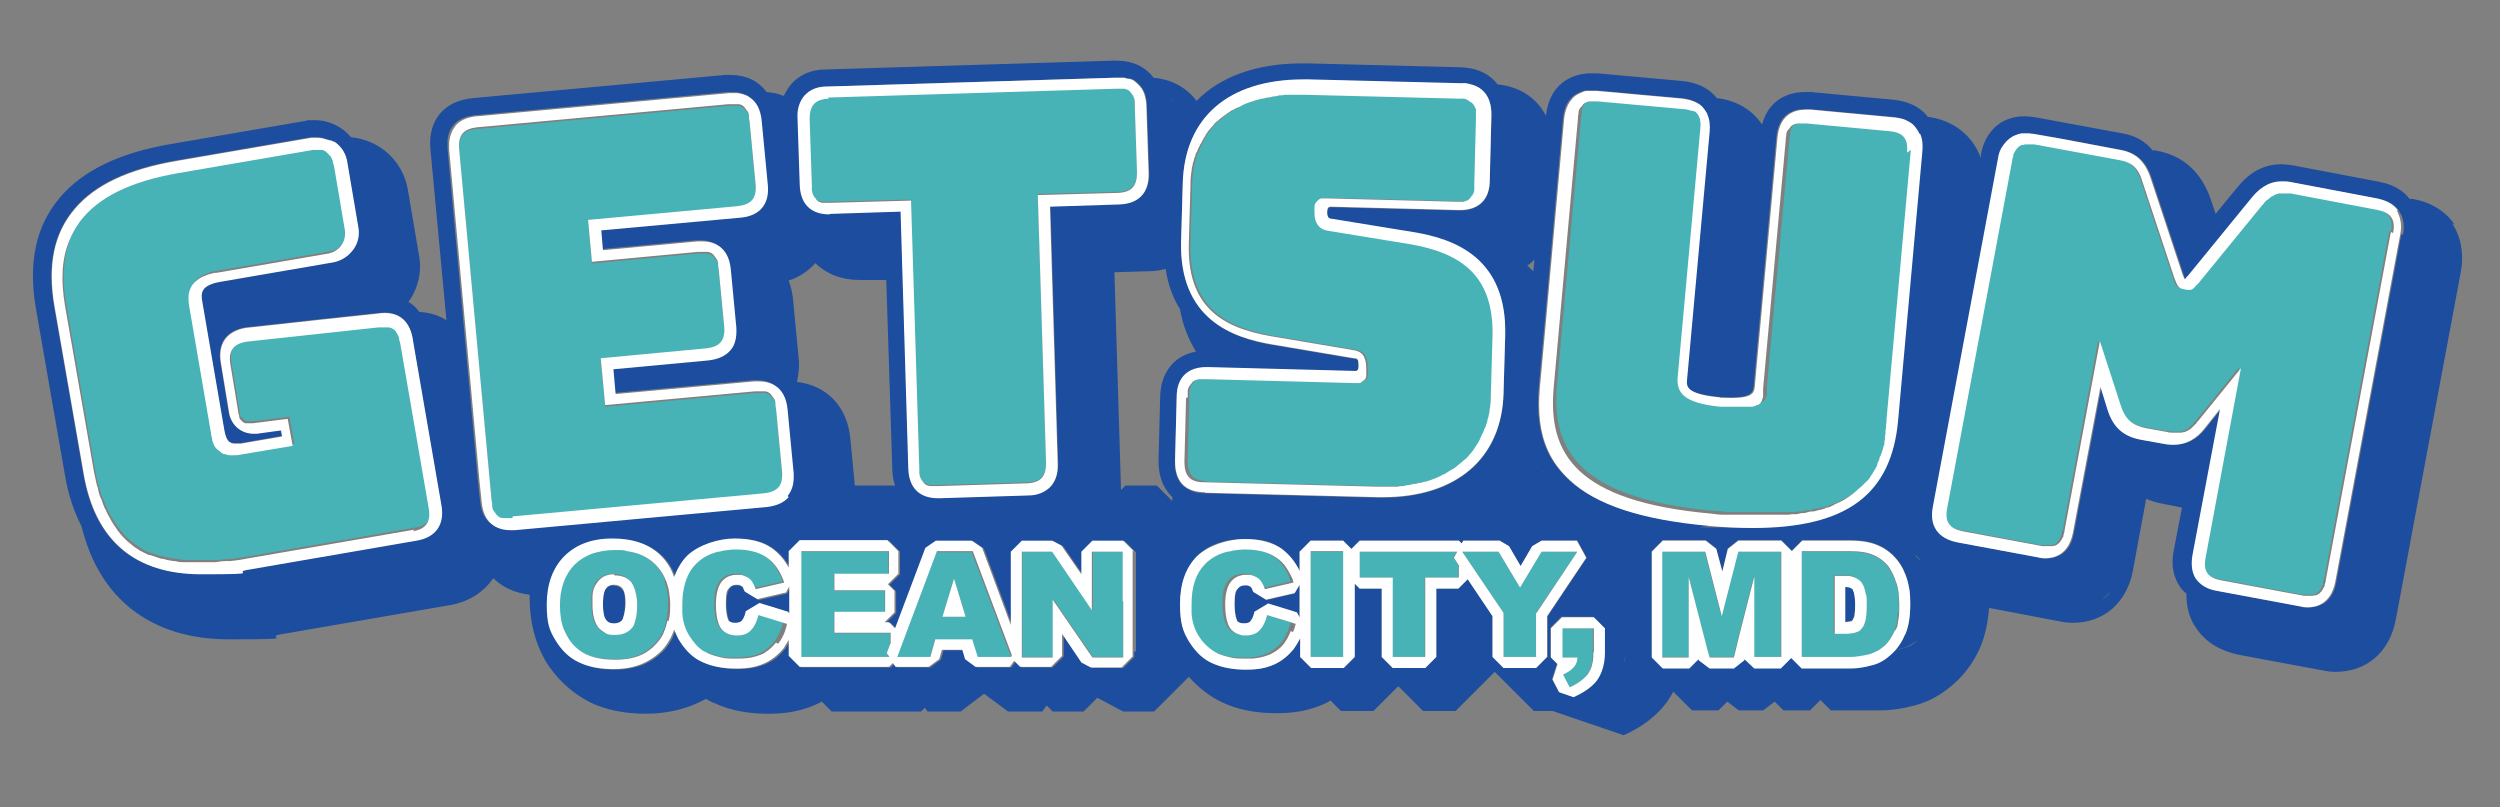 <?xml version="1.0" encoding="UTF-8"?>
<svg id="Layer_4" xmlns="http://www.w3.org/2000/svg" version="1.1" viewBox="0 0 453.6 146.5">
  <rect x="0" y="0" width="453.6" height="146.5" fill="#808080" stroke="none"/>
  <!-- Generator: Adobe Illustrator 29.3.1, SVG Export Plug-In . SVG Version: 2.1.0 Build 151)  -->
  <defs>
    <style>
      .st0 {
        fill: none;
      }

      .st1 {
        fill: #1d4d9e;
      }

      .st2 {
        fill: #fff;
      }

      .st3 {
        fill: #47b3b6;
      }
    </style>
  </defs>
  <path class="st0" d="M59.8,25.5c0,0-.1,0-.2,0,0,0,.1,0,.2,0,0,0,0,0,0,0Z"/>
  <polygon class="st0" points="59.1 57.9 59.1 57.9 68.5 56.9 59.1 57.9"/>
  <path class="st0" d="M60.4,25.8s0,0-.1,0c0,0,0,0,.1,0,0,0,0,0,0,0Z"/>
  <path class="st0" d="M70.2,58.8c-.1,0-.3,0-.4,0s0,0,0,0h0c.2,0,.3,0,.5,0h0Z"/>
  <polygon class="st0" points="83.3 67 86.7 87.1 86.7 87.1 83.3 67"/>
  <path class="st0" d="M56.7,26.9s0,0,0,0c.2,0,.4,0,.7,0,0,0,0,0,0,0-.2,0-.4,0-.6,0Z"/>
  <path class="st0" d="M97.6,100.1c0,0,.1,0,.2,0,0,0,.2,0,.3,0,0,0,0,0,0,0-.1,0-.3,0-.4,0h0Z"/>
  <path class="st0" d="M141.9,66.4h0s0,0,0,.1c0,0,0,0,0-.1Z"/>
  <path class="st0" d="M135.4,17.4s0,0,0,0c0,0,0,0,0,0,0,0,0,0,0,0,0,0,0,0,0,0Z"/>
  <path class="st0" d="M141.9,65.1s0,0,0,0c0,0,0,0,0,0l-1-10.5c0-1-.3-1.8-.6-2.7.3.8.5,1.7.6,2.7l1,10.5Z"/>
  <path class="st0" d="M143.2,77.2s0,0,0,0h0s0,0,0,0Z"/>
  <path class="st0" d="M41.9,108.2c.7,0,1.4,0,2.1,0-.8,0-1.6,0-2.3,0,0,0,.1,0,.2,0Z"/>
  <path class="st0" d="M138.4,24.8s0,0,0,0c0,0,0,0,0,0,0,0,0,0,0,0h0Z"/>
  <path class="st0" d="M61.4,26.7s0,0,0,0h0s0,0,0,0Z"/>
  <path class="st0" d="M280.3,83.8c0,0,0-.1,0-.2,0,0,0,.1,0,.2,0,0,0,0,0,0Z"/>
  <path class="st0" d="M236.8,16.5c.2,0,.4,0,.6,0-.2,0-.4,0-.6,0h0Z"/>
  <rect class="st0" x="260.7" y="118.2" width="3.9" height="0"/>
  <path class="st0" d="M219.1,68.7c-.2,0-.3,0-.5,0h0c.2,0,.4,0,.5,0,0,0,0,0,0,0Z"/>
  <path class="st0" d="M132.8,18.8c-.2,0-.4,0-.6,0,0,0,.1,0,.2,0,.2,0,.4,0,.6,0h0s0,0,0,0c0,0,0,0-.1,0Z"/>
  <path class="st0" d="M294.5,120.4c.2-.4.3-.9.4-1.3h0c0,.5-.2.9-.4,1.3Z"/>
  <path class="st0" d="M144.9,64.8c.1,1.5,0,3-.3,4.4,5.4.6,9.2,4.6,9.7,10.4l.8,8.4h7.3c-.3-.9-.5-1.9-.5-3l-1.1-34.4h-4.3c-.2.1-.3.1-.5.1-3.3,0-6.1-1.1-8.1-3.1-1.2,1.4-2.8,2.5-4.8,3.1.4,1.1.7,2.2.8,3.5l1,10.5Z"/>
  <rect class="st0" x="290" y="101.5" width="1.2" height="0" transform="translate(44.7 286.5) rotate(-56.2)"/>
  <path class="st0" d="M279.7,85.8s0,0,0,0c0-.1.1-.3.2-.4,0,0,0,0,0,0,0,.1-.1.3-.2.4Z"/>
  <polygon class="st0" points="209.8 118.2 205.8 118.2 205.8 118.2 209.8 118.2 209.8 99.1 209.8 99.1 209.8 118.2"/>
  <polygon class="st0" points="203.8 109.1 203.8 109.1 203.8 109.1 203.8 109.1"/>
  <path class="st0" d="M132.8,51.8s0,0,0,0h0s0,0,0,0c0,0,0,0,0,0Z"/>
  <polygon class="st0" points="266.1 17.3 266.1 17.3 266.1 17.3 266.1 17.3 266.1 17.3"/>
  <polygon class="st0" points="309.8 118.2 309.8 118.2 309.8 118.2 309.8 118.2"/>
  <path class="st0" d="M212.4,89.9c-1.5-1.6-2.2-3.7-2.2-6.3l.3-11.6c.1-4.4,2.5-7.4,6.5-8.2-1.4-2.2-2.3-4.8-2.9-7.7-1.3-2.1-2.2-4.6-2.6-7.3-.9.2-1.8.3-2.8.4l-6.5.2,1.2,39.5.8-.8h5.6l2.8,2.8c0-.2,0-.5,0-.7,0,0-.2-.2-.3-.3Z"/>
  <polygon class="st0" points="265.1 17.3 265.1 17.3 265.1 17.3 237.4 16.6 265.1 17.3"/>
  <path class="st0" d="M215.8,21.6s0,0,0,0c0,0,0-.2-.1-.3,0,0,0,0,0,0,0,0,0,.2.1.3Z"/>
  <path class="st0" d="M270.2,42.2c.1,0,.2,0,.4,0,0,0,0,0,.1,0-.2,0-.4,0-.5,0,0,0,0,0,0,0Z"/>
  <path class="st0" d="M215.4,21c0,0,0-.1,0-.2,0,0,0,0,0,.1,0,0,0,0,0,0Z"/>
  <path class="st0" d="M213.4,18.7c0,0-.1,0-.2-.1,0,0,0,0,0,0,0,0,.1,0,.2.1Z"/>
  <path class="st0" d="M156.2,42.8c-.2,0-.3,0-.5,0,.2,0,.3,0,.5,0h0Z"/>
  <path class="st0" d="M215,20.3s0,0,0-.1c0,0,0,0,0,.1,0,0,0,0,0,0Z"/>
  <path class="st0" d="M214.2,44.3c-.2.1-.4.3-.5.4.2-.1.4-.3.5-.4h0Z"/>
  <path class="st0" d="M278.3,41.5c.2-.8.4-1.7.4-2.7l.3-11.8-.3,11.8c0,1-.2,1.9-.4,2.7Z"/>
  <path class="st0" d="M313.6,21.5c.8.3,1.5.7,2.2,1.2-.6-.5-1.4-.9-2.2-1.2Z"/>
  <path class="st0" d="M279,87.2s0,0,0,0c0,0,0,.1-.1.2,0,0,0-.1.1-.2Z"/>
  <path class="st0" d="M213.4,44.9c-.1,0-.2.1-.4.2,0,0,0,0,0,0,.1,0,.2-.1.4-.2h0Z"/>
  <path class="st0" d="M273.2,49c-.5-.4-1.1-.7-1.7-1,.6.3,1.2.6,1.7,1Z"/>
  <path class="st0" d="M278.2,49.2l.2-2.1c-.4.4-.8.7-1.3,1.1.4.3.8.7,1.1,1Z"/>
  <path class="st0" d="M269.6,47.2c.6.3,1.2.5,1.8.8-.6-.3-1.2-.6-1.8-.8h0Z"/>
  <path class="st0" d="M205.9,14.9c-.2-.1-.4-.2-.7-.3.2,0,.5.2.7.3,0,0,0,0,0,0Z"/>
  <path class="st0" d="M207.7,17.1s0,0,0,0h0c-.1-.3-.2-.5-.4-.8,0,0,0,0,0,0,.1.2.3.5.4.8Z"/>
  <path class="st0" d="M207,15.8c0,0,.1.2.2.3,0,0,0,0,0,0,0,0-.1-.2-.2-.3Z"/>
  <polygon class="st0" points="200.4 89.9 199.1 46.5 200.4 89.9 200.4 89.9"/>
  <path class="st0" d="M205.2,14.5s0,0-.1,0h0s0,0,.1,0Z"/>
  <path class="st0" d="M202.5,16.1s0,0,0,0c0,0,0,0,0,0,0,0,0,0,0,0Z"/>
  <path class="st0" d="M212.9,18.3h0c-.1,0-.2-.1-.3-.2,0,0,0,0,0,0,.1,0,.2.1.3.2Z"/>
  <path class="st0" d="M202.6,16.1c.2,0,.3,0,.5,0h0c-.2,0-.3,0-.5,0h0Z"/>
  <path class="st0" d="M212.7,45.3c0,0-.2,0-.3.1,0,0,.2,0,.3-.1,0,0,0,0,0,0Z"/>
  <path class="st0" d="M212.3,45.4s0,0,0,0c0,0,0,0,.1,0,0,0,0,0-.1,0Z"/>
  <path class="st0" d="M212.2,18s0,0,0,0c0,0,0,0,0,0h0Z"/>
  <path class="st0" d="M212,45.6s0,0,0,0c0,0-.1,0-.2,0,0,0,.1,0,.2,0Z"/>
  <path class="st0" d="M211.5,17.7c0,0-.1,0-.2,0,0,0,.1,0,.2,0,0,0,0,0,0,0Z"/>
  <path class="st0" d="M208.7,46.2c.3,0,.6,0,.9,0h0c-.3,0-.6,0-.9,0l-9.5.3,9.5-.3Z"/>
  <path class="st0" d="M210.7,45.9s0,0,0,0c0,0,0,0,.1,0,0,0,0,0-.1,0Z"/>
  <polygon class="st0" points="307 20.4 307 20.4 307 20.4 307 20.4 307 20.4"/>
  <path class="st0" d="M424.7,114.2c-.1,0-.3,0-.4,0,0,0,0,0,0,0,0,0,0,0,.1,0,0,0,.2,0,.2,0,0,0,0,0,.1,0Z"/>
  <path class="st0" d="M288.9,18.4h0s0,0-.1,0h0s0,0,.1,0Z"/>
  <polygon class="st0" points="307.3 20.5 307.3 20.5 307.3 20.5 307.3 20.5 307.3 20.5"/>
  <path class="st0" d="M347.3,100.6h0c.5.3.9.7,1.2,1.2-.4-.4-.8-.8-1.2-1.2Z"/>
  <path class="st0" d="M435.1,38.2c.1.2.2.4.3.5h0c0-.2-.2-.4-.3-.5-.8-1.1-2-1.8-3.8-2.2,1.8.3,3,1,3.8,2.2Z"/>
  <path class="st0" d="M414,34.9c0,0-.1,0-.2,0,0,0,.1,0,.2,0h0Z"/>
  <path class="st0" d="M308.9,19.3s0,0,0,0c0,0-.1-.1-.2-.2,0,0,0,0,0,0,0,0,.1.1.2.2Z"/>
  <path class="st0" d="M367.3,26.2c.2,0,.3,0,.5,0,0,0,0,0-.1,0-.1,0-.2,0-.4,0Z"/>
  <polygon class="st0" points="340.4 118.2 340.4 118.2 340.4 118.2 340.4 118.2 340.4 118.2"/>
  <path class="st0" d="M400,84.7c-.1,0-.3,0-.4,0,0,0,0,0-.1,0,.1,0,.3,0,.4,0s0,0,.1,0Z"/>
  <path class="st0" d="M343.9,118h0c.4,0,.9-.2,1.4-.3.9-.3,1.8-.8,2.7-1.5-.8.8-1.7,1.3-2.7,1.5-.5.1-.9.2-1.4.3Z"/>
  <path class="st0" d="M414.3,34.9h0s0,0,0,0c0,0,0,0,0,0Z"/>
  <path class="st0" d="M327.8,21.9c0,0-.1,0-.2,0h0c.2,0,.5,0,.8,0-.2,0-.4,0-.6,0Z"/>
  <polygon class="st0" points="348.2 24.2 349.3 24.3 348.2 24.2 348.2 24.2 348.2 24.2 348.2 24.2"/>
  <path class="st0" d="M345.2,21.6c.2,0,.4.1.6.2,0,0,0,0,0,0-.2,0-.4-.2-.6-.2Z"/>
  <path class="st0" d="M381.4,108.8c.5-.4,1-.9,1.5-1.4-.4.6-.9,1-1.5,1.4Z"/>
  <polygon class="st0" points="309.9 20.8 309.9 20.8 309.9 20.8 309.9 20.8"/>
  <polygon class="st0" points="352.8 81.3 357.1 33.6 352.8 81.3 352.8 81.3"/>
  <polygon class="st0" points="343.6 104.5 343.6 104.5 343.6 104.5 343.6 104.5 343.6 104.5"/>
  <path class="st0" d="M346.6,22.3c0,0-.2-.1-.3-.2,0,0,.2.1.3.2,0,0,0,0,0,0Z"/>
  <path class="st0" d="M436.2,38.9l1,.2c.6.1,1.2.3,1.8.5-.6-.2-1.2-.4-1.8-.5l-1-.2Z"/>
  <path class="st0" d="M347.2,22.8s0,0,0,0c0,0-.1-.1-.2-.2h0c0,0,.1.1.2.2Z"/>
  <polygon class="st0" points="305.1 19.8 305.1 19.8 305.1 19.8 289.6 18.4 305.1 19.8"/>
  <path class="st0" d="M352,24.9c.8.3,1.5.7,2.2,1.2-.6-.5-1.4-.9-2.2-1.2Z"/>
  <polygon class="st0" points="280.8 81.7 280.8 81.7 280.8 81.7 280.8 81.7"/>
  <path class="st0" d="M343.6,21.3l-15-1.4c-.3,0-.6,0-.9,0,.3,0,.6,0,.9,0l15,1.4Z"/>
  <path class="st0" d="M376.5,105.2h0s0,0,.1,0c.1,0,.2,0,.4,0-.2,0-.3,0-.5,0Z"/>
  <path class="st1" d="M111.4,106.2c-.8,0-1.1.3-1.4.6-.2.2-.6.9-.6,2.9s.4,2.7.6,2.9c.2.3.6.6,1.4.6s1.2-.3,1.4-.5c0-.1.6-.8.6-3.2s-.4-2.4-.6-2.6c-.2-.3-.6-.6-1.5-.6Z"/>
  <path class="st1" d="M114.5,119.3c-.9.2-1.9.3-2.9.3,1.1,0,2,0,2.9-.3Z"/>
  <path class="st1" d="M137.1,119.1c.3,0,.6-.2.9-.3.3-.1.5-.3.8-.4-.3.2-.5.3-.8.4-.3.1-.6.2-.9.3Z"/>
  <polygon class="st1" points="142.3 105.7 142.3 105.7 137.1 106.9 142.3 105.7"/>
  <path class="st1" d="M123.8,109.6c0,.6,0,1.2,0,1.7,0-.5,0-1.1,0-1.7h0Z"/>
  <path class="st1" d="M118.6,117.1c.6-.6,1.2-1.3,1.6-2.1.4-.7.7-1.5.8-2.5-.2.9-.5,1.7-.8,2.5-.4.8-1,1.5-1.6,2.1Z"/>
  <path class="st1" d="M127.7,118.1c.3.2.6.4,1,.5.7.3,1.4.5,2.3.7-.9-.2-1.6-.4-2.3-.7-.3-.2-.6-.3-1-.5Z"/>
  <rect class="st1" x="151.3" y="111.1" width="9.2" height="0"/>
  <rect class="st1" x="145.3" y="119.2" width="16" height="0"/>
  <path class="st1" d="M137.5,108.8l-2.3-1.4c-.2-.5-.3-.7-.3-.7-.1-.2-.3-.3-.5-.4-.2,0-.4-.1-.7-.1-.7,0-1.1.2-1.4.7-.1.2-.5.9-.5,2.7s.5,3,.5,3.1c.2.2.5.4,1.2.4s.9,0,1.1-.3c.2-.3.6-.8.8-1.8l2.5-1.5,5.2,1.6.3.5v-5l-.6,1.1-5.2,1.2Z"/>
  <polygon class="st1" points="183.5 119 183.5 119 176.4 100.1 183.5 119"/>
  <rect class="st1" x="199.4" y="104.6" width="9" height="0" transform="translate(-25.2 102.2) rotate(-26.6)"/>
  <polygon class="st1" points="176.4 116.1 169.7 116.1 168.8 119.2 163.5 119.2 163.5 119.2 168.8 119.2 169.7 116.1 176.4 116.1 177.4 119.2 183.5 119.2 183.5 119.2 177.4 119.2 176.4 116.1"/>
  <polygon class="st1" points="191.1 119.2 185.5 119.2 185.5 119.2 191.1 119.2 191.1 108.7 191.1 108.7 191.1 119.2"/>
  <polygon class="st1" points="203.8 119.2 198.3 119.2 198.3 119.2 203.8 119.2 203.8 109.1 203.8 109.1 203.8 119.2"/>
  <path class="st1" d="M224.1,114.8c.3.1.6.2,1,.3-.3,0-.7-.1-1-.3Z"/>
  <path class="st1" d="M224.9,104.3c.3,0,.6-.1.9-.1s.6,0,.8,0c-.3,0-.5,0-.8,0s-.7,0-.9.1Z"/>
  <path class="st1" d="M218.2,116.5c.8,1,1.7,1.7,2.7,2.1.7.3,1.4.5,2.3.7-.9-.2-1.6-.4-2.3-.7-1-.5-1.9-1.2-2.7-2.1Z"/>
  <path class="st1" d="M216,109.6c0,.6,0,1.2,0,1.7,0-.5,0-1.1,0-1.7h0Z"/>
  <path class="st1" d="M229.2,106.9l5.2-1.2c-.1-.4-.3-.7-.4-1.1.2.3.3.7.4,1.1l-5.2,1.2Z"/>
  <rect class="st1" x="237.8" y="119.2" width="5.9" height="0"/>
  <path class="st1" d="M234.6,113c-.1.5-.3,1.1-.5,1.5.2-.5.3-1,.5-1.5l-1.2-.4,1.2.4Z"/>
  <path class="st1" d="M229.7,108.8l-2.3-1.4c-.2-.5-.3-.7-.3-.7-.1-.2-.3-.3-.5-.4-.2,0-.4-.1-.7-.1-.7,0-1.1.2-1.4.7-.1.2-.5.9-.5,2.7s.5,3,.5,3.1c.2.2.5.4,1.2.4s.9,0,1.1-.3c.2-.3.6-.8.8-1.8l2.5-1.5,5.2,1.6.5.9v-5.8l-.9,1.5-5.2,1.2Z"/>
  <rect class="st1" x="246.6" y="104.8" width="6" height="0"/>
  <rect class="st1" x="252.6" y="119.2" width="5.9" height="0"/>
  <polygon class="st1" points="264.6 104.8 258.5 104.8 258.5 104.8 264.6 104.8 264.6 102.6 264.6 102.6 264.6 104.8"/>
  <polygon class="st1" points="271.9 100.1 271.9 100.1 275.8 106.5 271.9 100.1"/>
  <path class="st1" d="M289.1,118.3c0,.6,0,1.2-.1,1.7,0-.5.1-1.1.1-1.7v-4.4h0v4.4Z"/>
  <rect class="st1" x="283.4" y="119.2" width="2.7" height="0"/>
  <polygon class="st1" points="278.7 111.2 278.7 119.2 272.8 119.2 272.8 119.2 278.7 119.2 278.7 111.2 286.2 100.1 286.2 100.1 278.7 111.2"/>
  <polygon class="st1" points="306.4 104.6 309.8 118.2 309.8 118.2 306.4 104.6"/>
  <polygon class="st1" points="310.1 119.2 309.8 118.2 310.1 119.2 314.5 119.2 315.4 115.6 315.4 115.6 314.5 119.2 310.1 119.2"/>
  <rect class="st1" x="301.5" y="119.2" width="4.8" height="0"/>
  <path class="st1" d="M343.6,104.5c-.1-.3-.2-.5-.4-.8.1.2.3.5.4.8,0,0,0,0,0,0Z"/>
  <path class="st1" d="M340.4,118.2c.5-.3,1-.6,1.5-1-.5.4-1,.8-1.5,1h0Z"/>
  <path class="st1" d="M334.8,106.4v6.4c.9,0,1.1-.2,1.2-.2,0,0,.2-.2.3-.5,0-.2.3-.8.3-2.5s-.4-2.8-.5-2.8c-.2-.2-.7-.4-1.3-.4Z"/>
  <path class="st1" d="M339.2,118.7c-1.3.3-2.5.5-3.5.5h-8.8s8.8,0,8.8,0c1.1,0,2.2-.2,3.5-.5.4-.1.8-.3,1.2-.5h0c-.4.2-.8.4-1.2.5Z"/>
  <path class="st1" d="M343.8,105c0-.2-.1-.3-.2-.5h0c0,.2.2.3.2.5Z"/>
  <rect class="st1" x="318.2" y="119.2" width="4.8" height="0"/>
  <path class="st1" d="M56.7,26.9c.2,0,.4,0,.6,0s0,0,0,0h0s0,0,0,0c-.2,0-.4,0-.6,0,0,0,0,0,0,0,0,0,0,0,0,0Z"/>
  <path class="st1" d="M132.8,18.8s0,0,.1,0c0,0,0,0,0,0,0,0,0,0-.1,0-.2,0-.4,0-.7,0h0c.2,0,.4,0,.6,0Z"/>
  <path class="st1" d="M430.9,38l-15.8-3c0,0-.1,0-.2,0-.2,0-.3,0-.5,0,0,0,0,0,0,0,.2,0,.4,0,.7,0l15.8,3c2.4.5,3.3,1.7,2.8,4.2l-11.8,63.1c0,.3-.1.5-.2.8,0-.2.1-.5.2-.8l11.8-63.1c.5-2.4-.4-3.7-2.8-4.2Z"/>
  <path class="st1" d="M343.4,23.3l-15-1.4c-.2,0-.5,0-.7,0s0,0-.1,0c0,0,.1,0,.2,0,.2,0,.4,0,.6,0l15,1.4c2.5.2,3.5,1.4,3.2,3.9l-4.4,48.8c0,.4,0,.7-.1,1.1,0-.3,0-.7.1-1.1l4.4-48.8c.2-2.5-.8-3.6-3.2-3.9Z"/>
  <path class="st1" d="M219.1,68.7l26.6.7-26.6-.7c0,0-.1,0-.2,0-.1,0-.2,0-.3,0,.2,0,.3,0,.5,0s0,0,0,0Z"/>
  <path class="st1" d="M132.9,18.8h0c-.2,0-.4,0-.6,0,.2,0,.4,0,.6,0Z"/>
  <path class="st1" d="M205.9,14.9c-.2-.1-.4-.2-.7-.3,0,0,0,0-.1,0,.3.1.6.2.8.4Z"/>
  <path class="st1" d="M384.4,29.3c2,.4,3.2,1.4,3.9,3.8l5.8,17.5c.5,1.3.7,1.8,1.4,2l.9.2c0,0,.2,0,.3,0,0,0-.2,0-.3,0l-.9-.2c-.8-.1-1-.7-1.4-2l-5.8-17.5c-.8-2.4-1.9-3.4-3.9-3.8l-15.7-2.9c-.3,0-.5,0-.8,0,.2,0,.5,0,.8,0l15.7,2.9Z"/>
  <path class="st1" d="M202.6,16.1h0c.2,0,.3,0,.5,0h0c-.1,0-.2,0-.3,0s0,0,0,0c0,0-.1,0-.2,0,0,0,0,0,0,0,0,0,0,0,0,0,0,0,0,0,0,0,.2,0,.4,0,.6,0-.2,0-.3,0-.5,0Z"/>
  <path class="st1" d="M306.6,20.2s0,0,0,0c0,0,0,0,0,0Z"/>
  <path class="st1" d="M307,20.4c0,0-.2,0-.3-.1,0,0,.2,0,.3.1,0,0,0,0,0,0Z"/>
  <path class="st1" d="M308.3,23.7l-4.1,45c-.2,2.7.8,4.7,7.7,5.4.5,0,.9,0,1.3,0-.4,0-.8,0-1.3,0-6.9-.6-7.9-2.7-7.7-5.4l4.1-45c.1-1.5-.2-2.5-1-3.2h0c.8.6,1.2,1.6,1,3.2Z"/>
  <path class="st1" d="M266.1,17.3s0,0,0,0c0,0,0,0,0,0h0s0,0,0,0Z"/>
  <path class="st1" d="M266,17.3h0c0,0-.2,0-.2,0,0,0,.2,0,.2,0h0Z"/>
  <path class="st1" d="M305.1,19.8l-15.5-1.4c-.2,0-.4,0-.6,0s0,0-.1,0h0c.2,0,.5,0,.8,0l15.5,1.4Z"/>
  <path class="st1" d="M307.1,20.4s0,0,0,0c0,0,0,0,0,0,0,0,0,0,0,0Z"/>
  <path class="st1" d="M445.4,40.8c-1.7-2.5-4.3-4.1-7.6-4.7h-.6c-1.2-1.6-3-2.6-5.4-3.1l-15.8-3c-.7-.1-1.4-.2-2.1-.2-4.5,0-6.9,3-7.8,4l-4.1,5-.8-2.4c-1.7-5.1-5-8.2-10.1-9.1h-.5c-1.4-1.7-3.2-2.7-5.5-3.1l-15.7-2.9c-.7-.1-1.4-.2-2.1-.2-4.1,0-7.1,2.6-7.9,7v.6c-1.4-4-4.9-6.9-9.6-7.5-1.4-1.8-3.5-2.8-6.2-3.1l-15-1.4c-.4,0-.8,0-1.1,0-4,0-6.8,2.2-7.8,5.9-1.7-2.6-4.6-4.4-8.2-4.8-1.4-1.8-3.5-2.8-6.2-3.1l-15.5-1.4c-.4,0-.7,0-1.1,0-3.6,0-7.6,2-8.2,7.7-.5-.9-1-1.7-1.7-2.4-1.8-1.9-4.2-3-7.1-3.3-.2-.2-.3-.4-.5-.6-1.5-1.6-3.6-2.4-6.2-2.5l-27.7-.7c-.4,0-.8,0-1.1,0-8.2,0-14.8,2.4-19.1,6.8-1.8-2.4-4.5-3.9-7.8-4.2-1.5-2-3.8-3.1-6.8-3.1s-.3,0-.4,0l-52.2,1.6c-2.6,0-4.7.9-6.2,2.5-.6.7-1.1,1.5-1.5,2.3-1-.4-2-.6-3.1-.7-1.5-2-3.7-3.1-6.5-3.1s-.7,0-1.1,0l-45.7,4.2c-5.3.5-8.2,4.1-7.7,9.3l2.9,31c-1.4-.9-3.1-1.4-4.9-1.5-.5-.7-1.2-1.4-2-1.8,0,0,0,0,0,0,1.8-2.5,2.5-5.6,1.9-8.6l-2-11.8c-.9-5.2-5.1-9-10.3-9.5-1.6-1.9-4-3.1-6.6-3.1s-1,0-1.5.1l-24.4,4.2c-9.5,1.6-16.1,4.8-20.3,9.7-4.4,5.2-5.8,11.7-4.4,20.1l5.3,30.4c.6,3.5,1.6,6.5,3,9.2,3.2,13.2,12.7,20.5,26.7,20.5s6.1-.3,9.4-.9l30.7-5.3c3.5-.6,6.2-2.4,7.9-4.9,1.7,1.7,4,2.7,6.6,3,0,.2,0,.4,0,.7,0,4.2,1,8,2.8,11.2,2,3.3,4.8,5.9,8.1,7.6,2.9,1.4,6.3,2.1,10.2,2.1s7.6-.9,10.7-2.6c0,0,.1,0,.2-.1.5.3,1,.6,1.6.8,2.8,1.3,6,1.9,9.7,1.9s6.2-.6,8.7-1.7c.3-.1.6-.3,1-.5l1.8,1.8h16.2l.7-.7.5.7h6l4.2-3.2h.1l4.3,3.2h6.2l.8-1.1,1.1,1.1h5.6l2.5-2.5,4.7,2.5h5.6l6.3-6.3c1.8,2,3.8,3.6,6.2,4.7,2.8,1.3,6,1.9,9.7,1.9s6.2-.6,8.7-1.7c.4-.2.8-.4,1.1-.6l1.9,1.9h5.9l4.5-4.5,4.5,4.5h5.9l7.1-7.1,7.1,7.1h3.4l12.9,4.4c3.4-1.5,6.1-3.6,7.9-6.1.4-.6.8-1.2,1.1-1.8l3.4,3.4h4.8l1.6-1.6,2.1,1.6h4.4l2.1-1.6,1.6,1.6h4.8l1.9-1.9,1.9,1.9h8.8c2,0,4.2-.3,6.4-.9,2.7-.7,5.1-2.1,7.3-4.1,2-1.8,3.6-4.1,4.7-6.7.8-2,1.3-4.3,1.5-6.9l12.6,2.4c.9.2,1.8.3,2.6.3,5.6,0,9.8-3.6,10.9-9.5l2.4-13c.9.4,1.9.7,3,.9l3.5.7-1.5,7.8c-.5,2.6-.1,4.7,1.1,6.5.3.5.7.9,1.2,1.3,0,2.4.5,4.5,1.8,6.3,1.7,2.5,4.3,4.1,7.7,4.8l15,2.8c.9.2,1.8.3,2.6.3,5.6,0,9.8-3.6,10.9-9.5l11.8-63.1c.6-3.3,0-6.4-1.6-8.8ZM315.8,22.6c-.6-.5-1.4-.9-2.2-1.2.8.3,1.5.7,2.2,1.2ZM279,87.2c0,0,0,.1-.1.2,0,0,0-.1.1-.2,0,0,0,0,0,0ZM278.7,38.8c0,1-.2,1.9-.4,2.7.2-.8.4-1.7.4-2.7l.3-11.8-.3,11.8ZM278.4,47.1l-.2,2.1c-.4-.3-.7-.7-1.1-1,.5-.3.9-.7,1.3-1.1ZM273.2,49c-.5-.4-1.1-.7-1.7-1,.6.3,1.2.6,1.7,1ZM271.4,48c-.6-.3-1.2-.6-1.8-.8h0c.6.3,1.2.5,1.8.8ZM270.5,42.2c-.1,0-.2,0-.4,0s0,0,0,0c.2,0,.4,0,.5,0,0,0,0,0-.1,0ZM215.8,21.6s0,0,0,0c0,0,0-.2-.1-.3,0,0,0,0,0,0,0,0,0,.2.1.3ZM215.4,21s0,0,0,0c0,0,0,0,0-.1,0,0,0,0,0,.2ZM215,20.3s0,0,0,0c0,0,0,0,0-.1,0,0,0,0,0,.1ZM214.2,44.3h0c-.2.1-.4.3-.5.4.2-.1.4-.3.5-.4ZM213.4,18.7c0,0-.1,0-.2-.1,0,0,0,0,0,0,0,0,.1,0,.2.1ZM213,45.1c.1,0,.2-.1.4-.2h0c-.1,0-.2.1-.4.2,0,0,0,0,0,0ZM212.9,18.3h0c-.1,0-.2-.1-.3-.2,0,0,0,0,0,0,.1,0,.2.1.3.2ZM212.3,45.4s0,0,.1,0c0,0,.2,0,.3-.1,0,0,0,0,0,0,0,0-.2,0-.3.1,0,0,0,0-.1,0,0,0,0,0,0,0ZM212.2,18h0s0,0,0,0c0,0,0,0,0,0ZM212,45.6c0,0-.1,0-.2,0,0,0,.1,0,.2,0,0,0,0,0,0,0ZM211.5,17.7s0,0,0,0c0,0-.1,0-.2,0,0,0,.1,0,.2,0ZM210.7,45.9s0,0,.1,0c0,0,0,0-.1,0,0,0,0,0,0,0ZM209.6,46.1h0c-.3,0-.6,0-.9,0l-9.5.3,1.3,43.4h0s-1.3-43.4-1.3-43.4l9.5-.3c.3,0,.6,0,.9,0ZM146.1,17.3c.2-.2.5-.5.8-.7.9-.6,1.9-.9,3.3-.9l52.2-1.6c.1,0,.2,0,.3,0,.4,0,.7,0,1.1,0,.1,0,.2,0,.3,0,0,0,0,0,0,0,.2,0,.5.1.7.2,0,0,0,0,0,0,0,0,.2,0,.3,0,0,0,0,0,.1,0,.2,0,.5.2.7.3,0,0,0,0,.1.1,0,0,0,0,0,0,.4.3.8.7,1.1,1.1,0,0-.1-.2-.2-.3,0,0,.1.2.2.3,0,0,.1.2.2.3.1.2.3.5.4.8h0c.3.7.4,1.5.4,2.4l.4,12c.1,3.6-1.8,5.6-5.4,5.7l-12.5.4,1.4,46.6c0,1.8-.4,3.2-1.3,4.2-.9,1-2.3,1.5-4.1,1.6l-16,.5c-.1,0-.2,0-.3,0-3.4,0-5.3-1.9-5.4-5.4l-1.4-46.6-12.5.4c-.1,0-.2,0-.3,0-3.4,0-5.3-1.9-5.4-5.4l-.4-12c0-1.8.4-3.2,1.3-4.2ZM156.2,42.8h0c-.2,0-.3,0-.5,0,.2,0,.3,0,.5,0ZM147.9,47.7c2,2,4.8,3.1,8.1,3.1s.3,0,.5,0h4.3c0-.1,1.1,34.3,1.1,34.3,0,1.1.2,2.1.5,3h-7.3l-.8-8.4c-.5-5.9-4.3-9.8-9.7-10.4.3-1.4.5-2.9.3-4.4l-1-10.5c-.1-1.2-.4-2.4-.8-3.5,1.9-.6,3.5-1.7,4.8-3.1ZM143.2,77.2s0,0,0,0c0,0,0,0,0,0h0ZM141.9,66.4s0,0,0,.1c0,0,0,0,0-.1h0ZM140.9,54.6l1,10.5s0,0,0,0c0,0,0,0,0,0l-1-10.5c0-1-.3-1.8-.6-2.7.3.8.5,1.7.6,2.7ZM138.4,24.8s0,0,0,0h0s0,0,0,0c0,0,0,0,0,0ZM41.9,108.2c0,0-.1,0-.2,0,.7,0,1.5,0,2.3,0-.7,0-1.4,0-2.1,0ZM75.5,98l-30.7,5.3c-3,.5-5.9.8-8.4.8-12.1,0-19.3-6.1-21.3-18.2l-5.3-30.4c-1.3-7.5,0-13.3,3.7-17.7,3.7-4.3,9.7-7.2,18.5-8.7l24.4-4.2c.3,0,.6,0,1,0,.6,0,1.2.1,1.7.3h0c.1,0,.2,0,.4.1,0,0,0,0,0,0,0,0,.2,0,.3.1,0,0,.1,0,.2,0,.1,0,.3.1.4.2,0,0,0,0,0,0,0,0,0,0,0,0,0,0,0,0,.1,0,.4.2.7.5,1,.8,0,0,0,0,0,0,0,0,0,0,0,0,.7.8,1.2,1.7,1.4,2.8l2,11.8c.3,1.5,0,2.9-.9,4.2s-2.1,2-3.6,2.3l-20.3,3.5c-3.7.6-3.8,2-3.5,3.6l4,23.3c.4,2.5,1.3,2.5,2.1,2.5s.6,0,.9,0l7.5-1.3-.2-1.1-4.4.6c-.2,0-.4,0-.6,0-2.2,0-4-1.6-4.4-3.7l-1.5-9.1c-.6-3.5,1-5.8,4.5-6.4h0s0,0,0,0l14.6-1.6h0s9.4-1,9.4-1c.5,0,.9-.1,1.3-.1,1.6,0,4.3.6,5,4.7l5.2,30.1c.6,3.5-1,5.8-4.5,6.4ZM98.1,100.1c0,0-.2,0-.3,0s-.1,0-.2,0h0c.1,0,.3,0,.4,0,0,0,0,0,0,0ZM93.1,96c-.3,0-.6,0-.8,0-1.8,0-4.8-.7-5.2-5.1l-.4-3.8-3.5-20.2,3.5,20.2-5.5-60.1c0-.4,0-.9,0-1.3,0-1.2.4-2.2,1.1-3,.6-.8,1.6-1.3,2.7-1.6.4,0,.8-.2,1.3-.2l45.7-4.2c.3,0,.6,0,.8,0h0c.2,0,.3,0,.5,0,.6,0,1.3.2,2,.5,0,0,0,0,0,0,.2.1.4.2.6.4,1,.7,1.8,2,2,4.1l1.1,11.5c.3,3.6-1.5,5.7-5,6.1l-25.2,2.3.3,3.6,17.2-1.6c.3,0,.6,0,.8,0,1.8,0,4.8.7,5.2,5.1l1,10.5c.2,1.8-.2,3.2-1.1,4.2s-2.2,1.6-4,1.8l-17.2,1.6.4,4.5,25.2-2.3c.3,0,.6,0,.8,0,1.8,0,4.8.7,5.2,5.1l1.1,11.5c.2,1.8-.2,3.2-1.1,4.2-.9,1.1-2.2,1.6-4,1.8l-45.7,4.2ZM132.8,51.8s0,0,0,0c0,0,0,0,0,0s0,0,0,0h0ZM209.8,118.2h-4v1l-2,2h-5.6l-1.7-.9-3.5-5.2v4l-2,2h-5.6l-1.1-1.1-.8,1.1h-6.2l-1.9-1.4-.5-1.7h-3.7l-.5,1.7-1.9,1.4h-6l-.5-.7-.7.7h-16.2l-2-2v-2.9c-.3.5-.6,1-.9,1.5-1,1.2-2.1,2.2-3.6,2.8-1.4.6-3.1.9-5.1.9s-4.3-.4-5.9-1.1c-1.7-.8-3.1-2.1-4.3-3.9-.4-.6-.7-1.3-1-2.1-.2.5-.4,1-.6,1.5-.5.9-1,1.7-1.7,2.4-.7.7-1.5,1.3-2.4,1.8-1.7,1-3.8,1.5-6.3,1.5s-4.6-.4-6.2-1.2c-1.8-.9-3.2-2.2-4.3-4-1.1-1.8-1.6-4-1.6-6.6s1.1-6.6,3.2-8.7c2.1-2.1,5-3.2,8.7-3.2s6.7,1.1,8.8,3.1c1.1,1.1,1.9,2.4,2.4,3.9.5-1.5,1.3-2.8,2.4-3.9,2.1-2.1,5-3.1,8.6-3.1s5.1.6,6.8,1.8c1.2.9,2.2,2,3,3.5v-3l2-2h15.9l2,2v4.1l-1.9,1.9,1.2,1.2v3.9l-1.8,1.8h.8l1.1,1.1,5.5-14.6,1.9-1.3h6.5l1.9,1.3,5.2,14v-13.3l2-2h5.5l1.7.9,3.6,5.2v-4.1l2-2h5.6l2,2v18.2h4v-19.2h0v19.2ZM209.8,88.1h-5.6l-.8.8-1.2-39.5,6.5-.2c1,0,1.9-.2,2.8-.4.4,2.8,1.3,5.2,2.6,7.3.5,2.9,1.5,5.4,2.9,7.7-3.9.7-6.4,3.7-6.5,8.2l-.3,11.6c0,2.6.7,4.7,2.2,6.3,0,0,.2.2.3.3,0,.2,0,.5,0,.7l-2.8-2.8ZM213.5,72.1c0-3.5,2-5.4,5.4-5.4,0,0,.2,0,.3,0l26.7.7c.2,0,.5,0,.6-.9,0-1.3-.2-1.3-.8-1.4l-14.8-2.5c-7.3-1.3-16.9-4.6-16.6-18.8l.3-10.4c.3-12,8.3-18.9,21.9-18.9s.7,0,1,0l27.7.7c.5,0,.9,0,1.3.1.8.1,1.5.4,2,.8.3.2.5.4.8.7.9,1,1.4,2.4,1.3,4.2l-.3,11.8c0,3.5-2,5.4-5.4,5.4s-.2,0-.3,0l-23.1-.6c-.3,0-.6,0-.7,1,0,1,.4,1.1.9,1.2l14.7,2.4c7.3,1.3,17,4.6,16.7,18.8l-.3,10.4c-.3,11.8-8.5,18.9-21.9,18.9s-.7,0-1,0l-31.3-.8c-1.8,0-3.1-.6-4.1-1.5-.9-1-1.4-2.4-1.3-4.2l.3-11.6ZM264.5,118.2h-3.9s3.9,0,3.9,0h0ZM280.7,119.2l-2,2h-5.9l-2-2v-7.4l-4.5-6.7-1.7,1.7h-4v12.4l-2,2h-5.9l-2-2v-12.4h-4l-.9-.9v13.3l-2,2h-5.9l-2-2v-3.4c-.3.7-.7,1.4-1.2,2-1,1.2-2.1,2.2-3.6,2.8-1.4.6-3.1.9-5.1.9s-4.3-.4-5.9-1.1c-1.7-.8-3.1-2.1-4.3-3.9-1.2-1.8-1.7-4.2-1.7-6.9s1-6.6,3.1-8.7c2.1-2.1,5-3.1,8.6-3.1s5.1.6,6.8,1.8c1.3,1,2.4,2.3,3.2,4v-3.5l2-2h5.9l1.5,1.5,1.5-1.5h18l.5.5.3-.5h6.6l1.7,1,2.1,3.6,2.1-3.6,1.7-1h6.5l1.7,3.1-7.1,10.6v7.4ZM279.7,85.8s0,0,0,0c0-.1.1-.3.2-.4,0,0,0,0,0,0,0,.1-.1.3-.2.4ZM280.3,83.8s0,0,0,0c0,0,0-.1,0-.2,0,0,0,.1,0,.2ZM291.1,118.3c0,2-.5,3.7-1.4,5-.9,1.2-2.3,2.3-4.3,3.1l-2.6-.9-1.2-2.3.9-2.8s0,0,0,0l-1.2-1.2v-5.3l2-2h5.7l2,2v4.4ZM290.2,102l.6-1h0s-.6,1-.6,1h0ZM294.5,120.4c.2-.4.3-.9.4-1.3h0c0,.5-.2.9-.4,1.3ZM345.2,117.7c-.5.1-.9.2-1.4.3-.2.2-.4.4-.6.6-1.1,1-2.2,1.6-3.5,2-1.5.4-2.8.6-4,.6h-8.8l-1.9-1.9-1.9,1.9h-4.8l-1.7-1.7v.2c0,0-2,1.5-2,1.5h-4.4l-1.9-1.5v-.2c0,0-1.8,1.7-1.8,1.7h-4.8l-2-2v-19.2l2-2h7.8l1.9,1.5,1.1,4.1,1-4.1,1.9-1.5h7.8l1.9,1.9,1.9-1.9h8.8c2,0,3.7.3,5,.9,1.4.6,2.5,1.5,3.4,2.6.9,1.1,1.5,2.4,1.9,3.8.4,1.3.5,2.8.5,4.2,0,2.3-.3,4.1-.9,5.5-.5,1.1-1.1,2.1-1.8,2.9.4,0,.9-.2,1.4-.3.9-.3,1.8-.8,2.7-1.5-.8.8-1.7,1.3-2.7,1.5ZM347.3,100.6h0c.5.3.9.7,1.2,1.2-.4-.4-.8-.8-1.2-1.2ZM348.6,27.3l-4.4,48.8c-1.2,13.5-9.4,19.6-26.4,19.6s-5.2-.1-8.1-.4c-12.1-1.1-20.3-3.8-25.1-8.3-1.7-1.6-3-3.3-3.9-5.3,0,0,0,0,0,0,0,0,0,0,0,0-1.4-3.2-1.9-6.9-1.5-11.5l1.1-12,3.3-36.8c.2-1.7.7-2.8,1.4-3.5.3-.4.7-.7,1.1-.9.1,0,.3-.1.4-.2.4-.2.8-.3,1.2-.4.1,0,.3,0,.4,0,.3,0,.5,0,.7,0s.5,0,.8,0l15.5,1.4c1.4.1,2.6.6,3.4,1.3,0,0,.1.1.2.2.2.2.5.5.6.8,0,0,0,0,0,0,0,0,0,0,0,0,0,0,0,0,0,0,.1.2.2.4.3.6,0,0,0,0,0,0h0c.4.9.5,1.9.4,3.1l-4.1,45c-.1,1.2-.2,2.6,5.9,3.2.9,0,1.6.1,2.3.1,3.9,0,4-1.1,4.1-2.2l4.1-45c.4-4.2,3-5.1,5.2-5.1.3,0,.6,0,.9,0l15,1.4c.8,0,1.5.3,2.2.5-.2,0-.4-.1-.6-.2.2,0,.4.1.6.2.1,0,.3.1.4.2,0,0,0,0,0,0,0,0,.1,0,.2.1,0,0,.2.1.3.2.1,0,.3.2.4.3,0,0,.1.1.2.2.2.2.5.5.6.8,0,0,0,0,0,0,0,0,0,0,0,0,0,0,0,0,0,0,.1.2.2.4.3.6,0,0,0,0,0,0h1.1c0,0-1.1,0-1.1,0,0,0,0,0,0,0,.4.9.5,1.9.4,3.1ZM357.1,33.6l-4.3,47.7h0s4.3-47.7,4.3-47.7ZM354.2,26.1c-.6-.5-1.4-.9-2.2-1.2.8.3,1.5.7,2.2,1.2ZM376.6,105.2s0,0-.1,0h0c.2,0,.3,0,.5,0-.1,0-.2,0-.4,0ZM381.4,108.8c.5-.4,1-.9,1.5-1.4-.4.6-.9,1-1.5,1.4ZM424.3,114.2s0,0-.1,0c0,0,0,0,0,0,.1,0,.3,0,.4,0,0,0,0,0-.1,0,0,0-.2,0-.2,0ZM435.7,42.5l-11.8,63.1c-.7,4-3.4,4.6-5,4.6s-1,0-1.5-.2l-15-2.8c-1.8-.3-3.1-1.1-3.8-2.2-.7-1.1-.9-2.5-.6-4.3l5-26.5-2.7,3.4c-1.6,2.1-3.5,3.1-5.8,3.1s-1.2,0-1.9-.2l-3.9-.7c-3.3-.6-5.2-2.3-6.1-5.4l-1.3-4.2-5,26.5c-.7,4-3.4,4.6-5,4.6s-1,0-1.5-.2l-14.5-2.7c-3.5-.7-5.1-3-4.4-6.5l11.8-63.1c.1-.7.3-1.4.6-1.9.5-1.1,1.2-1.7,2-2.1.1,0,.2-.1.4-.2.5-.2,1-.3,1.4-.4.2,0,.4,0,.6,0h0c.2,0,.5,0,.7,0,.2,0,.5,0,.8.1l5.1.9,10.6,2c2.8.5,4.5,2.1,5.5,5.1l5.8,17.5c0,.2.2.5.3.8h.2c.2-.1.4-.4.5-.5l11.6-14.2c1-1.3,2.7-2.9,5.4-2.9s1,0,1.5.1l15.8,3c1.8.3,3,1,3.8,2.2.1.2.2.4.3.5h0c.5,1,.7,2.3.4,3.8ZM399.4,84.7s0,0,.1,0c.1,0,.3,0,.4,0,0,0,0,0-.1,0-.1,0-.3,0-.4,0ZM437.3,39.1l-1-.2,1,.2c.6.1,1.2.3,1.8.5-.6-.2-1.2-.4-1.8-.5Z"/>
  <path class="st1" d="M70.2,58.8c-.1,0-.2,0-.4,0s0,0,0,0c0,0,0,0,0,0,.1,0,.3,0,.4,0Z"/>
  <path class="st1" d="M414,34.9h0c0,0-.1,0-.2,0,.1,0,.3,0,.4,0,0,0,0,0,0,0,0,0,0,0,0,0h0c0,0-.2,0-.3,0s-.1,0-.2,0h0c0,0,.1,0,.2,0Z"/>
  <path class="st1" d="M132.7,104.3c.3,0,.6-.1.9-.1s.6,0,.8,0c-.3,0-.5,0-.8,0s-.7,0-.9.1Z"/>
  <path class="st1" d="M337.9,106.1c-.1-.2-.2-.4-.3-.5-.2-.2-.4-.4-.6-.5.2.1.4.3.6.5.1.1.2.3.3.5Z"/>
  <path class="st1" d="M367.6,26.2s0,0,.1,0h0c0,0-.1,0-.2,0-.1,0-.2,0-.3,0,0,0,0,0,0,0,.1,0,.2,0,.4,0Z"/>
  <path class="st1" d="M236.8,16.5h0c.2,0,.4,0,.6,0l27.7.7-27.7-.7c-.3,0-.7,0-1,0s-.5,0-.7,0c.6,0,1.1,0,1.7,0-.2,0-.4,0-.6,0Z"/>
  <path class="st1" d="M268.4,19.4c0,.2,0,.3,0,.5,0-.2,0-.3,0-.5Z"/>
  <path class="st1" d="M268.2,18.8c0,.1.1.2.2.4,0-.1,0-.3-.2-.4Z"/>
  <path class="st1" d="M266.1,17.4s0,0,0,0c0,0,0,0,0,0,0,0,0,0,0,0Z"/>
  <path class="st1" d="M268.3,32.7c0,.3,0,.6,0,.9,0-.3,0-.5,0-.9l.3-11.8c0-.3,0-.6,0-.8,0,.3,0,.5,0,.8l-.3,11.8Z"/>
  <path class="st1" d="M267.9,18.3c0,0,.1.2.2.3,0-.1-.1-.2-.2-.3Z"/>
  <path class="st1" d="M266.9,17.6c.1,0,.2,0,.3.2-.1,0-.2-.1-.3-.2Z"/>
  <path class="st1" d="M267.5,17.9c0,0,.2.1.3.2,0,0-.2-.2-.3-.2Z"/>
  <path class="st1" d="M34.7,52.5c-.1.4-.2.8-.2,1.2,0-.4,0-.9.2-1.2Z"/>
  <path class="st1" d="M38.6,78.5s0,0,0,0c0,0,0,0,0,0l-4-23.3c0-.5-.1-1-.1-1.5,0,.4,0,.9.1,1.5l4,23.3Z"/>
  <path class="st1" d="M35.2,51.4c.2-.3.5-.6.9-.9-.4.3-.6.5-.9.9Z"/>
  <path class="st1" d="M36.4,102.1c.7,0,1.4,0,2.1,0-.8,0-1.6,0-2.3,0,0,0,.1,0,.2,0Z"/>
  <path class="st1" d="M39.7,49.3l20.3-3.5c.2,0,.5-.1.7-.2-.2,0-.5.2-.7.2l-20.3,3.5Z"/>
  <path class="st1" d="M62.9,42.3c0,.8-.3,1.6-.8,2.2.5-.6.8-1.4.8-2.2Z"/>
  <path class="st1" d="M62.9,42.3c0-.2,0-.4,0-.6l-2-11.8,2,11.8c0,.2,0,.4,0,.6Z"/>
  <path class="st1" d="M45.8,76.8c.1,0,.2,0,.3,0-.1,0-.3,0-.4,0,0,0,0,0,0,0Z"/>
  <path class="st1" d="M72.9,61.8c0-.3-.1-.5-.2-.8,0,.2.1.5.2.8l5.2,30.1c.4,2.4-.5,3.7-2.9,4.1l-30.7,5.3,30.7-5.3c2.4-.4,3.3-1.7,2.9-4.1l-5.2-30.1Z"/>
  <path class="st1" d="M137.1,33.6c.2,2.5-.8,3.6-3.2,3.9l-27.2,2.5.7,7.6h0l-.7-7.6,27.2-2.5c2.5-.2,3.4-1.4,3.2-3.9l-1.1-11.5c0-.3,0-.6-.1-.8,0,.3,0,.5.1.8l1.1,11.5Z"/>
  <path class="st1" d="M137.6,71.1c-.2,0-.4,0-.7,0,.3,0,.5,0,.8,0,0,0,0,0-.1,0Z"/>
  <path class="st1" d="M131.5,59.6c.2,2.5-.8,3.6-3.2,3.9l-19.2,1.8.8,8.5h0l-.8-8.5,19.2-1.8c2.5-.2,3.4-1.4,3.2-3.9l-1-10.5c0-.3,0-.6-.1-.8,0,.3,0,.5.1.8l1,10.5Z"/>
  <path class="st1" d="M127.3,45.7c-.2,0-.4,0-.7,0,.3,0,.5,0,.8,0,0,0,0,0-.1,0Z"/>
  <path class="st1" d="M141.9,85.9l-1.1-11.5c0-.3,0-.6-.1-.8,0,.3,0,.5.1.8l1.1,11.5c.2,2.5-.8,3.6-3.2,3.9l-45.7,4.2c-.3,0-.5,0-.8,0,0,0,0,0,.1,0,.2,0,.4,0,.7,0l45.7-4.2c2.5-.2,3.4-1.4,3.2-3.9Z"/>
  <path class="st1" d="M150.3,36.8c.1,0,.2,0,.3,0s.2,0,.2,0l14.5-.4-14.5.4c-.2,0-.4,0-.6,0Z"/>
  <path class="st1" d="M206.5,31.5c0,2.5-1,3.6-3.5,3.7l-14.5.4,1.5,48.6c0,2.5-1,3.6-3.5,3.7l-16,.5c-.2,0-.4,0-.6,0,.1,0,.2,0,.3,0s.2,0,.2,0l16-.5c2.5,0,3.5-1.2,3.5-3.7l-1.5-48.6,14.5-.4c2.5,0,3.5-1.2,3.5-3.7l-.4-12c0-.3,0-.6,0-.8,0,.3,0,.5,0,.8l.4,12Z"/>
  <path class="st1" d="M264.6,36.2c0,0,.1,0,.2,0,.1,0,.2,0,.3,0-.2,0-.4,0-.5,0h0Z"/>
  <path class="st1" d="M241.4,41.7l14.7,2.4c9.3,1.6,15.3,5.7,15,16.8l-.3,10.4c0,.7,0,1.4-.1,2,0-.7.1-1.3.1-2l.3-10.4c.3-11.1-5.8-15.2-15-16.8l-14.7-2.4c-1.7-.2-2.6-1.5-2.6-3.2,0,0,0,0,0,0,0,0,0,0,0,0,0,1.8.9,3,2.6,3.2Z"/>
  <path class="st1" d="M250.9,88.2c.2,0,.5,0,.7,0-.6,0-1.1,0-1.7,0,.3,0,.7,0,1,0Z"/>
  <path class="st1" d="M317.8,93.7c0,0,.2,0,.3,0-.4,0-.7,0-1.1,0,.3,0,.6,0,.8,0Z"/>
  <path class="st1" d="M342.5,102.8c-.5-.7-1.1-1.2-1.9-1.6.7.4,1.4,1,1.9,1.6Z"/>
  <path class="st1" d="M394.4,78.7s0,0,.1,0c-.2,0-.4,0-.5,0,.1,0,.3,0,.4,0Z"/>
  <path class="st1" d="M371.2,99.2c.1,0,.2,0,.3,0-.2,0-.3,0-.5,0,0,0,.1,0,.2,0Z"/>
  <path class="st1" d="M398.6,76.4c-.2.2-.4.4-.5.6.2-.2.4-.4.5-.6l7.7-9.5h0s-7.7,9.5-7.7,9.5Z"/>
  <path class="st1" d="M374.3,96.3c0,.3-.1.5-.2.8,0-.2.1-.5.2-.8l6.4-34.3h0s-6.4,34.3-6.4,34.3Z"/>
  <path class="st1" d="M418.9,108.2c.1,0,.2,0,.3,0-.2,0-.3,0-.5,0,0,0,.1,0,.2,0Z"/>
  <path class="st3" d="M78.1,91.9l-5.2-30.1c0-.3-.1-.5-.2-.8,0,0,0-.1,0-.2,0-.2-.1-.3-.2-.4,0,0,0-.1-.1-.2,0-.1-.1-.2-.2-.3,0,0,0-.1-.1-.2,0,0-.2-.2-.3-.3,0,0,0,0-.2-.1-.1,0-.3-.2-.4-.2,0,0,0,0,0,0-.2,0-.4-.1-.6-.1,0,0-.1,0-.2,0h0s0,0,0,0c-.2,0-.3,0-.5,0-.3,0-.6,0-1,0l-24,2.6c-2.4.4-3.3,1.7-2.9,4.1l1.5,9.1s0,0,0,0c0,.2,0,.3.1.4,0,0,0,0,0,.1,0,0,0,.2.1.3,0,0,0,0,.1.1,0,0,.1.1.2.2,0,0,0,0,.1.1,0,0,.1.1.2.2,0,0,.1,0,.2.1,0,0,.1,0,.2.1,0,0,.1,0,.2,0,0,0,.2,0,.2,0,0,0,.1,0,.2,0,0,0,.2,0,.3,0,0,0,.1,0,.2,0,.1,0,.3,0,.4,0l6.3-.8.9,4.9-9.5,1.6c-.3,0-.7,0-1,.1,0,0-.1,0-.2,0,0,0,0,0-.1,0-.2,0-.4,0-.6,0,0,0-.1,0-.1,0-.3,0-.5-.1-.8-.2,0,0-.1,0-.2,0-.2,0-.3-.2-.5-.3,0,0-.1-.1-.2-.2-.1-.1-.2-.2-.4-.3,0,0-.1-.2-.2-.2-.1-.1-.2-.3-.3-.4,0,0-.1-.2-.2-.3,0-.2-.2-.4-.2-.6,0-.1,0-.2-.1-.3,0-.3-.2-.7-.2-1.1,0,0,0,0,0,0l-4-23.3c0-.5-.1-1-.1-1.5,0-.4,0-.9.2-1.2.1-.4.3-.7.5-1,.2-.3.5-.6.9-.9.4-.3.9-.6,1.5-.8.4-.1.8-.3,1.3-.4.2,0,.5-.1.7-.1l20.3-3.5c.2,0,.5-.1.7-.2.6-.2,1.1-.6,1.5-1.1.5-.6.8-1.4.8-2.2,0-.2,0-.4,0-.6l-2-11.8c0-.2-.1-.5-.2-.7,0,0,0-.1,0-.2,0-.1-.1-.3-.2-.4,0,0,0-.1-.1-.2,0-.1-.2-.2-.2-.3,0,0-.1-.1-.2-.2,0,0-.2-.2-.3-.3,0,0-.1-.1-.2-.2-.1,0-.2-.1-.3-.2,0,0-.2,0-.2-.1-.1,0-.2,0-.4-.1,0,0-.2,0-.3,0-.1,0-.3,0-.4,0,0,0-.2,0-.2,0h0c-.2,0-.4,0-.7,0,0,0,0,0,0,0h0l-24.4,4.2c-8.7,1.5-14.6,4.4-17.9,8.8-.8,1-1.4,2.1-1.9,3.4-1.3,3.3-1.6,7.3-.8,11.9l5.3,30.4s0,0,0,0c.1.8.3,1.5.5,2.2,0,.2.1.4.2.7.1.5.3,1,.4,1.4,0,.2.2.5.3.7.2.4.3.8.5,1.3,0,.2.2.4.3.6.2.4.4.9.7,1.3,0,.1.2.3.2.4.3.5.7,1,1,1.5,0,0,.2.2.2.3.3.4.6.7.9,1.1.1.1.3.3.4.4.3.3.6.5.9.8.2.1.3.3.5.4.3.2.7.5,1,.7.2.1.3.2.5.3.5.3.9.5,1.4.7,0,0,.1,0,.2,0,.6.2,1.2.4,1.8.6.2,0,.4,0,.6.1.5.1.9.2,1.4.3.2,0,.5,0,.7.1.5,0,.9.1,1.4.2.3,0,.5,0,.8,0,.5,0,1.1,0,1.6,0,.2,0,.4,0,.7,0,.7,0,1.5,0,2.3,0,.2,0,.4,0,.6,0,.7,0,1.3-.1,2-.2.2,0,.5,0,.7,0,.9-.1,1.7-.2,2.7-.4l30.7-5.3c2.4-.4,3.3-1.7,2.9-4.1Z"/>
  <path class="st2" d="M74.9,61.5c-.7-4.1-3.4-4.7-5-4.7-.4,0-.9,0-1.3.1l-9.4,1-14.6,1.6h0s0,0,0,0c-3.5.6-5.1,2.9-4.5,6.4l1.5,9.1c.4,2.2,2.2,3.7,4.4,3.7s.4,0,.6,0l4.4-.6.2,1.1-7.5,1.3c-.3,0-.6,0-.9,0-.7,0-1.7,0-2.1-2.5l-4-23.3c-.3-1.6-.2-3,3.5-3.6l20.3-3.5c1.5-.3,2.7-1.1,3.6-2.3s1.2-2.7.9-4.2l-2-11.8c-.2-1.1-.7-2.1-1.4-2.8h0c-.3-.3-.6-.6-1-.8,0,0,0,0,0,0,0,0,0,0-.1,0,0,0,0,0,0,0,0,0,0,0,0,0-.1,0-.3-.1-.4-.2,0,0,0,0,0,0,0,0-.1,0-.2,0,0,0-.2,0-.3-.1,0,0,0,0,0,0-.1,0-.2,0-.4-.1h0c-.6-.2-1.1-.3-1.7-.3s-.6,0-1,0l-24.4,4.2c-8.7,1.5-14.8,4.3-18.5,8.7-3.8,4.4-5,10.2-3.7,17.7l5.3,30.4c2.1,12.1,9.3,18.2,21.3,18.2s5.4-.3,8.4-.8l30.7-5.3c3.5-.6,5.1-2.9,4.5-6.4l-5.2-30.1ZM75.2,96.1l-30.7,5.3c-.9.2-1.8.3-2.7.4-.2,0-.5,0-.7,0-.7,0-1.3.1-2,.2-.2,0-.4,0-.6,0-.7,0-1.4,0-2.1,0s-.1,0-.2,0c-.2,0-.4,0-.7,0-.6,0-1.1,0-1.6,0-.3,0-.5,0-.8,0-.5,0-.9-.1-1.4-.2-.2,0-.5,0-.7-.1-.5,0-.9-.2-1.4-.3-.2,0-.4,0-.6-.1-.6-.2-1.2-.4-1.8-.6,0,0-.1,0-.2,0-.5-.2-1-.5-1.4-.7-.2,0-.3-.2-.5-.3-.3-.2-.7-.4-1-.7-.2-.1-.3-.3-.5-.4-.3-.2-.6-.5-.9-.8-.1-.1-.3-.3-.4-.4-.3-.3-.6-.7-.9-1.1,0,0-.2-.2-.2-.3-.4-.5-.7-1-1-1.5,0-.1-.2-.3-.2-.4-.2-.4-.5-.8-.7-1.3,0-.2-.2-.4-.3-.6-.2-.4-.3-.8-.5-1.3,0-.2-.2-.5-.3-.7-.2-.5-.3-.9-.4-1.4,0-.2-.1-.4-.2-.7-.2-.7-.3-1.5-.5-2.2,0,0,0,0,0,0l-5.3-30.4c-.8-4.7-.6-8.6.8-11.9.5-1.2,1.1-2.3,1.9-3.4,3.3-4.4,9.2-7.3,17.9-8.8l24.4-4.2h0c.2,0,.4,0,.6,0s0,0,0,0c0,0,.2,0,.2,0,.1,0,.3,0,.4,0,0,0,.2,0,.3,0,.1,0,.3,0,.4.1,0,0,.2,0,.2.1.1,0,.2.1.3.2,0,0,.2.1.2.2.1,0,.2.2.3.3,0,0,.1.1.2.2,0,0,.2.2.2.3,0,0,.1.1.1.2,0,.1.1.3.2.4,0,0,0,.1,0,.2,0,.2.1.4.2.7l2,11.8c0,.2,0,.4,0,.6,0,.8-.3,1.6-.8,2.2-.4.5-.9.8-1.5,1.1-.2,0-.5.2-.7.2l-20.3,3.5c-.3,0-.5,0-.7.1-.5.1-.9.2-1.3.4-.6.2-1.1.5-1.5.8-.4.3-.6.5-.9.9-.2.3-.4.7-.5,1-.1.4-.2.8-.2,1.2,0,.4,0,.9.1,1.5l4,23.3s0,0,0,0c0,.4.2.7.2,1.1,0,.1,0,.2.1.3,0,.2.2.4.2.6,0,.1.1.2.2.3,0,.2.2.3.3.4,0,0,.1.2.2.2.1.1.2.2.4.3,0,0,.1.1.2.2.1.1.3.2.5.3,0,0,.1,0,.2,0,.2,0,.5.2.8.2,0,0,0,0,.1,0,.2,0,.4,0,.6,0s0,0,.1,0c0,0,.1,0,.2,0,.3,0,.6,0,1-.1l9.5-1.6-.9-4.9-6.3.8c-.1,0-.2,0-.3,0s0,0,0,0c0,0-.1,0-.2,0,0,0-.2,0-.3,0,0,0-.1,0-.2,0,0,0-.2,0-.2,0,0,0-.1,0-.2,0,0,0-.1,0-.2-.1,0,0-.1,0-.2-.1,0,0-.1-.1-.2-.2,0,0,0,0-.1-.1,0,0-.1-.1-.2-.2,0,0,0,0-.1-.1,0,0,0-.2-.1-.3,0,0,0,0,0-.1,0-.1,0-.3-.1-.4,0,0,0,0,0,0l-1.5-9.1c-.4-2.4.5-3.7,2.9-4.1l24-2.6c.4,0,.7,0,1,0h0s0,0,0,0c.1,0,.3,0,.4,0h0s0,0,0,0h0c0,0,.1,0,.2,0,.2,0,.4,0,.6.1,0,0,0,0,0,0,.1,0,.3.1.4.2,0,0,.1,0,.2.1,0,0,.2.2.3.3,0,0,0,.1.1.2,0,.1.2.2.2.3,0,0,0,.1.1.2,0,.1.1.3.2.4,0,0,0,.1,0,.2,0,.2.1.5.2.8l5.2,30.1c.4,2.4-.5,3.7-2.9,4.1Z"/>
  <path class="st3" d="M138.7,89.8c2.5-.2,3.4-1.4,3.2-3.9l-1.1-11.5c0-.3,0-.6-.1-.8,0,0,0-.2,0-.2,0-.2,0-.3-.1-.5,0,0,0-.2-.1-.2,0-.1-.1-.2-.2-.3,0,0-.1-.1-.2-.2,0,0-.2-.2-.2-.3,0,0-.1-.1-.2-.2,0,0-.2-.1-.3-.2,0,0-.2,0-.2-.1-.1,0-.2,0-.4-.1,0,0-.2,0-.3,0-.1,0-.3,0-.4,0-.1,0-.2,0-.3,0-.2,0-.5,0-.8,0h0l-27.2,2.5h0l-.8-8.5,19.2-1.8c2.5-.2,3.4-1.4,3.2-3.9l-1-10.5c0-.3,0-.6-.1-.8,0,0,0-.2,0-.2,0-.2,0-.3-.1-.5,0,0,0-.2-.1-.2,0-.1-.1-.2-.2-.3,0,0-.1-.1-.2-.2,0,0-.2-.2-.2-.3,0,0-.1-.1-.2-.2,0,0-.2-.1-.3-.2,0,0-.2,0-.2-.1-.1,0-.2,0-.4-.1,0,0-.2,0-.3,0-.1,0-.3,0-.4,0-.1,0-.2,0-.3,0-.2,0-.5,0-.8,0h0l-19.2,1.8h0l-.7-7.6,27.2-2.5c2.5-.2,3.4-1.4,3.2-3.9l-1.1-11.5c0-.3,0-.6-.1-.8,0,0,0-.2,0-.2,0-.2,0-.3-.1-.5,0,0,0-.2-.1-.2,0-.1-.1-.2-.2-.3,0,0-.1-.1-.2-.2,0,0-.2-.2-.2-.3,0,0-.1-.1-.2-.2,0,0-.2-.1-.3-.2,0,0-.2,0-.2-.1-.1,0-.2,0-.4-.1,0,0-.2,0-.3,0-.1,0-.3,0-.4,0-.1,0-.2,0-.3,0-.2,0-.4,0-.6,0,0,0-.1,0-.2,0h0l-45.7,4.2c-2.5.2-3.4,1.4-3.2,3.9l5.9,63.9s0,0,0,0c0,.3,0,.6.1.8,0,0,0,.2,0,.2,0,.2,0,.3.1.5,0,0,0,.2.1.2,0,.1.1.2.2.3,0,0,.1.1.2.2,0,0,.2.2.2.3,0,0,.1.1.2.2,0,0,.2.1.3.2,0,0,.2,0,.2.1.1,0,.2,0,.4.1,0,0,.2,0,.3,0,.1,0,.3,0,.4,0,.1,0,.2,0,.3,0,.2,0,.5,0,.8,0l45.7-4.2Z"/>
  <path class="st2" d="M142.9,90c.9-1.1,1.2-2.4,1.1-4.2l-1.1-11.5c-.4-4.4-3.4-5.1-5.2-5.1s-.5,0-.8,0l-25.2,2.3-.4-4.5,17.2-1.6c1.8-.2,3.1-.8,4-1.8s1.2-2.4,1.1-4.2l-1-10.5c-.4-4.4-3.4-5.1-5.2-5.1s-.5,0-.8,0l-17.2,1.6-.3-3.6,25.2-2.3c3.6-.3,5.4-2.5,5-6.1l-1.1-11.5c-.2-2.1-1-3.4-2-4.1-.2-.1-.4-.3-.6-.4,0,0,0,0,0,0,0,0,0,0,0,0,0,0,0,0,0,0-.7-.3-1.4-.5-2-.5-.2,0-.4,0-.5,0h0c-.3,0-.5,0-.8,0l-45.7,4.2c-.4,0-.9.1-1.3.2-1.2.3-2.1.8-2.7,1.6-.6.8-1,1.8-1.1,3,0,.4,0,.8,0,1.3l5.5,60.1h0s.4,3.8.4,3.8c.4,4.4,3.4,5.1,5.2,5.1s.5,0,.8,0l45.7-4.2c1.8-.2,3.1-.8,4-1.8ZM93,94c-.2,0-.4,0-.7,0s0,0-.1,0c-.1,0-.2,0-.3,0-.1,0-.3,0-.4,0,0,0-.2,0-.3,0-.1,0-.2,0-.4-.1,0,0-.2,0-.2-.1-.1,0-.2-.1-.3-.2,0,0-.1-.1-.2-.2,0,0-.2-.2-.2-.3,0,0-.1-.1-.2-.2,0-.1-.1-.2-.2-.3,0,0,0-.1-.1-.2,0-.1-.1-.3-.1-.5,0,0,0-.2,0-.2,0-.2,0-.5-.1-.8,0,0,0,0,0,0l-5.9-63.9c-.2-2.5.8-3.6,3.2-3.9l45.7-4.2h0c.2,0,.4,0,.7,0s0,0,.1,0h0c.1,0,.2,0,.3,0,.1,0,.3,0,.4,0,0,0,.2,0,.3,0,.1,0,.2,0,.4.1,0,0,.2,0,.2.1.1,0,.2.1.3.2,0,0,.1,0,.2.2,0,0,.2.2.2.3,0,0,.1.1.2.2,0,.1.1.2.2.3,0,0,0,.1.1.2,0,.1.1.3.1.5,0,0,0,.1,0,.2,0,.3,0,.5.1.8l1.1,11.5c.2,2.5-.8,3.6-3.2,3.9l-27.2,2.5.7,7.6,19.2-1.8h0c.2,0,.4,0,.7,0s0,0,.1,0c.1,0,.2,0,.3,0,.1,0,.3,0,.4,0,0,0,.2,0,.3,0,.1,0,.2,0,.4.1,0,0,.2,0,.2.1.1,0,.2.1.3.2,0,0,.1,0,.2.2,0,0,.2.2.2.3,0,0,.1.1.2.2,0,.1.1.2.2.3,0,0,0,.1.1.2,0,.1.1.3.1.5,0,0,0,.1,0,.2,0,.3,0,.5.1.8l1,10.5c.2,2.5-.8,3.6-3.2,3.9l-19.2,1.8.8,8.5,27.2-2.5h0c.2,0,.4,0,.7,0s0,0,.1,0c.1,0,.2,0,.3,0,.1,0,.3,0,.4,0,0,0,.2,0,.3,0,.1,0,.2,0,.4.1,0,0,.2,0,.2.1.1,0,.2.1.3.2,0,0,.1,0,.2.2,0,0,.2.2.2.3,0,0,.1.1.2.2,0,.1.1.2.2.3,0,0,0,.1.1.2,0,.1.1.3.1.5,0,0,0,.1,0,.2,0,.3,0,.5.1.8l1.1,11.5c.2,2.5-.8,3.6-3.2,3.9l-45.7,4.2Z"/>
  <path class="st3" d="M147.1,33.4c0,.3,0,.6,0,.8,0,0,0,.2,0,.2,0,.2,0,.3.1.5,0,0,0,.2.1.2,0,.1.1.2.2.4,0,0,.1.1.2.2,0,0,.1.2.2.3,0,0,.1.1.2.2,0,0,.2.1.3.2,0,0,.2,0,.3.1.1,0,.2,0,.3.1.1,0,.2,0,.3,0,.1,0,.3,0,.4,0,.1,0,.3,0,.4,0,.2,0,.4,0,.6,0l14.5-.4h0l1.5,48.6s0,0,0,0c0,.3,0,.6,0,.8,0,0,0,.2,0,.2,0,.2,0,.3.1.5,0,0,0,.2.1.2,0,.1.1.3.2.4,0,0,.1.1.2.2,0,0,.1.2.2.3,0,0,.1.1.2.2,0,0,.2.1.3.2,0,0,.2,0,.3.1.1,0,.2,0,.3.1.1,0,.2,0,.3,0,.1,0,.3,0,.4,0,.1,0,.3,0,.4,0,.2,0,.4,0,.6,0l16-.5c2.5,0,3.5-1.2,3.5-3.7l-1.5-48.6,14.5-.4c2.5,0,3.5-1.2,3.5-3.7l-.4-12c0-.3,0-.6,0-.8,0,0,0-.2,0-.2,0-.2,0-.3-.1-.5,0,0,0-.2-.1-.2,0-.1-.1-.3-.2-.4,0,0-.1-.1-.2-.2,0,0-.1-.2-.2-.3,0,0-.1-.1-.2-.2,0,0-.2-.1-.3-.2,0,0-.2,0-.3-.1-.1,0-.2,0-.3-.1-.1,0-.2,0-.3,0-.1,0-.3,0-.4,0-.1,0-.3,0-.4,0h0c-.2,0-.4,0-.6,0l-52.2,1.6c-2.5,0-3.5,1.2-3.5,3.7l.4,12s0,0,0,0Z"/>
  <path class="st2" d="M150.6,38.8c0,0,.2,0,.3,0l12.5-.4,1.4,46.6c.1,3.5,2,5.4,5.4,5.4s.2,0,.3,0l16-.5c1.8,0,3.1-.6,4.1-1.6.9-1,1.4-2.4,1.3-4.2l-1.4-46.6,12.5-.4c3.6-.1,5.5-2.1,5.4-5.7l-.4-12c0-.9-.2-1.7-.4-2.4,0,0,0,0,0,0-.1-.3-.2-.5-.4-.8,0,0,0,0,0,0,0-.1-.1-.2-.2-.3,0,0,0,0,0,0-.3-.4-.7-.8-1.1-1.1,0,0,0,0,0,0,0,0,0,0-.1-.1,0,0,0,0,0,0-.2-.1-.5-.3-.8-.4h0c0,0-.2,0-.3,0,0,0,0,0,0,0-.2,0-.5-.1-.7-.2,0,0,0,0,0,0-.1,0-.2,0-.3,0-.3,0-.7,0-1.1,0s-.2,0-.3,0l-52.2,1.6c-1.4,0-2.4.3-3.3.9-.3.2-.5.4-.8.7-.9,1-1.4,2.4-1.3,4.2l.4,12c.1,3.5,2,5.4,5.4,5.4ZM150.2,17.7l52.2-1.6s0,0,0,0c0,0,0,0,0,0,0,0,.1,0,.2,0s0,0,0,0c.1,0,.2,0,.3,0h0c.1,0,.3,0,.4,0,.1,0,.3,0,.4,0,.1,0,.2,0,.3,0,.1,0,.2,0,.3.1,0,0,.2,0,.3.1.1,0,.2.1.3.2,0,0,.1.1.2.2,0,0,.2.2.2.3,0,0,.1.1.2.2,0,.1.1.2.2.4,0,0,0,.2.1.2,0,.1,0,.3.1.5,0,0,0,.2,0,.2,0,.3,0,.5,0,.8l.4,12c0,2.5-1,3.6-3.5,3.7l-14.5.4,1.5,48.6c0,2.5-1,3.6-3.5,3.7l-16,.5c0,0-.2,0-.2,0-.1,0-.2,0-.3,0-.1,0-.3,0-.4,0-.1,0-.3,0-.4,0-.1,0-.2,0-.3,0-.1,0-.2,0-.3-.1,0,0-.2,0-.3-.1-.1,0-.2-.1-.3-.2,0,0-.1-.1-.2-.2,0,0-.2-.2-.2-.3,0,0-.1-.1-.2-.2,0-.1-.1-.2-.2-.4,0,0,0-.2-.1-.2,0-.1,0-.3-.1-.5,0,0,0-.2,0-.2,0-.3,0-.5,0-.8,0,0,0,0,0,0l-1.5-48.6h0l-14.5.4c0,0-.2,0-.2,0-.1,0-.2,0-.3,0-.1,0-.3,0-.4,0-.1,0-.3,0-.4,0-.1,0-.2,0-.3,0-.1,0-.2,0-.3-.1,0,0-.2,0-.3-.1-.1,0-.2-.1-.3-.2,0,0-.1-.1-.2-.2,0,0-.1-.2-.2-.3,0,0-.1-.1-.2-.2,0-.1-.1-.2-.2-.4,0,0,0-.2-.1-.2,0-.1,0-.3-.1-.5,0,0,0-.2,0-.2,0-.3,0-.5,0-.8,0,0,0,0,0,0l-.4-12c0-2.5,1-3.6,3.5-3.7Z"/>
  <path class="st3" d="M218.7,87.4l31.3.8c.6,0,1.1,0,1.7,0,.4,0,.7,0,1.1,0,.4,0,.8,0,1.1,0,.3,0,.7,0,1-.1.4,0,.7,0,1.1-.2.3,0,.7-.1,1-.2.3,0,.7-.1,1-.2.3,0,.6-.1.9-.2.3,0,.6-.2,1-.3.3,0,.6-.2.8-.3.3-.1.6-.2.9-.4.3-.1.5-.2.8-.4.3-.1.5-.3.8-.5.2-.1.5-.3.7-.4.3-.2.5-.3.7-.5.2-.2.4-.3.6-.5.2-.2.5-.4.7-.6.2-.2.4-.3.6-.5.2-.2.4-.5.6-.7.2-.2.3-.4.5-.6.2-.2.4-.5.5-.8.1-.2.3-.4.4-.6.2-.3.3-.6.4-.8.1-.2.2-.4.3-.7.1-.3.2-.6.4-.9,0-.2.2-.5.3-.7.1-.3.2-.7.3-1.1,0-.2.1-.5.2-.7,0-.4.1-.8.2-1.3,0-.2,0-.4.1-.6,0-.7.1-1.3.1-2l.3-10.4c.3-11.1-5.8-15.2-15-16.8l-14.7-2.4c-1.7-.2-2.6-1.5-2.6-3.2,0,0,0,0,0,0,0-.2,0-.4,0-.6,0,0,0-.1,0-.2,0-.1,0-.3,0-.4,0,0,0-.1,0-.2,0,0,0-.2.1-.3,0,0,0-.1.1-.2,0,0,.1-.2.2-.2,0,0,.1-.1.2-.2,0,0,.1-.1.2-.2,0,0,.1,0,.2-.1,0,0,.2,0,.3-.1,0,0,.2,0,.2,0,0,0,.2,0,.3,0,0,0,.2,0,.3,0,0,0,.2,0,.3,0s0,0,0,0l23.1.6c.2,0,.4,0,.5,0,.1,0,.3,0,.4,0,.1,0,.3,0,.4,0,.1,0,.2,0,.3,0,.1,0,.2,0,.3-.1,0,0,.2,0,.3-.1.1,0,.2-.1.3-.2,0,0,.2-.1.2-.2,0,0,.1-.2.2-.3,0,0,.1-.1.2-.2,0-.1.1-.2.2-.4,0,0,0-.2.1-.2,0-.1,0-.3.1-.5,0,0,0-.2,0-.2,0-.3,0-.5,0-.9l.3-11.8c0-.3,0-.6,0-.8,0,0,0-.1,0-.2,0-.2,0-.3,0-.5,0,0,0-.1,0-.2,0-.1,0-.3-.2-.4,0,0,0-.1-.1-.2,0-.1-.1-.2-.2-.3,0,0,0-.1-.2-.2,0,0-.2-.2-.3-.2,0,0-.1-.1-.2-.1-.1,0-.2-.1-.3-.2-.3-.1-.5-.2-.8-.3,0,0,0,0,0,0,0,0,0,0,0,0,0,0,0,0,0,0h0c0,0-.2,0-.2,0-.2,0-.4,0-.6,0,0,0,0,0,0,0l-27.7-.7c-.6,0-1.1,0-1.7,0-.4,0-.7,0-1.1,0-.4,0-.8,0-1.1,0-.3,0-.7,0-1,.1-.4,0-.7,0-1.1.2-.3,0-.7.1-1,.2-.3,0-.7.1-1,.2-.3,0-.6.1-.9.2-.3,0-.6.2-.9.3-.3,0-.6.2-.9.3-.3.1-.6.2-.9.4-.3.1-.5.2-.8.4-.3.1-.5.3-.8.4-.2.1-.5.3-.7.4-.3.2-.5.3-.7.5-.2.2-.4.3-.7.5-.2.2-.4.4-.7.6-.2.2-.4.4-.6.5-.2.2-.4.4-.6.7-.2.2-.4.4-.5.6-.2.2-.3.5-.5.7-.1.2-.3.4-.4.7-.2.3-.3.5-.4.8-.1.2-.2.5-.4.7-.1.3-.2.6-.4.9,0,.2-.2.5-.3.7-.1.3-.2.7-.3,1,0,.2-.1.5-.2.7,0,.4-.1.8-.2,1.2,0,.2,0,.4-.1.7,0,.6-.1,1.3-.1,2,0,0,0,0,0,0l-.3,10.4c-.3,11.1,5.7,15.2,14.9,16.8l14.8,2.5c1.7.2,2.5,1.2,2.5,3.4,0,.2,0,.4,0,.6,0,0,0,.1,0,.2,0,.1,0,.3,0,.4,0,0,0,.1,0,.2,0,.1,0,.2-.1.3,0,0,0,.1-.1.2,0,0-.1.2-.2.2,0,0-.1,0-.2.1,0,0-.1.1-.2.2,0,0-.1,0-.2.1,0,0-.2.1-.2.1,0,0-.2,0-.2,0,0,0-.2,0-.3,0,0,0-.2,0-.3,0,0,0-.2,0-.3,0s0,0,0,0h0l-26.6-.7c-.2,0-.4,0-.5,0,0,0,0,0,0,0h0c-.1,0-.3,0-.4,0-.1,0-.3,0-.4,0-.1,0-.2,0-.3,0-.1,0-.2,0-.3.1,0,0-.2,0-.3.1-.1,0-.2.1-.3.2,0,0-.2.1-.2.2,0,0-.1.2-.2.3,0,0-.1.1-.2.2,0,.1-.1.2-.2.4,0,0,0,.2-.1.2,0,.1,0,.3-.1.5,0,0,0,.2,0,.3,0,.3,0,.5,0,.8,0,0,0,0,0,0l-.3,11.6c0,2.5,1,3.6,3.5,3.7Z"/>
  <path class="st2" d="M218.6,89.4l31.3.8c.3,0,.7,0,1,0,13.4,0,21.6-7.1,21.9-18.9l.3-10.4c.4-14.2-9.3-17.6-16.7-18.8l-14.7-2.4c-.5,0-.9-.2-.9-1.2,0-1,.4-1,.7-1l23.1.6c0,0,.2,0,.3,0,3.4,0,5.4-1.9,5.4-5.4l.3-11.8c0-1.8-.4-3.2-1.3-4.2-.2-.2-.5-.5-.8-.7-.6-.4-1.2-.6-2-.8s-.8-.1-1.3-.1l-27.7-.7c-.4,0-.7,0-1,0-13.6,0-21.6,6.9-21.9,18.9l-.3,10.4c-.4,14.2,9.3,17.6,16.6,18.8l14.8,2.5c.6,0,.8.1.8,1.4,0,.9-.4.9-.6.9l-26.7-.7c0,0-.2,0-.3,0-3.4,0-5.4,1.9-5.4,5.4l-.3,11.6c0,1.8.4,3.2,1.3,4.2.9,1,2.3,1.5,4.1,1.5ZM215.5,72.1s0,0,0,0c0-.3,0-.6,0-.8,0,0,0-.2,0-.3,0-.2,0-.3.1-.5,0,0,0-.2.1-.2,0-.1.1-.2.2-.4,0,0,.1-.1.2-.2,0,0,.1-.2.2-.3,0,0,.1-.1.2-.2,0,0,.2-.1.3-.2,0,0,.2,0,.3-.1.1,0,.2,0,.3-.1.1,0,.2,0,.3,0,.1,0,.3,0,.4,0,.1,0,.3,0,.4,0h0s0,0,0,0h0c.1,0,.2,0,.3,0s.1,0,.2,0l26.6.7h0s0,0,0,0c0,0,.2,0,.3,0,0,0,.2,0,.3,0,.1,0,.2,0,.3,0,0,0,.2,0,.2,0,0,0,.2,0,.2-.1,0,0,.1,0,.2-.1,0,0,.1-.1.2-.2,0,0,.1,0,.2-.1,0,0,.1-.2.2-.2,0,0,0-.1.1-.2,0,0,0-.2.1-.3,0,0,0-.1,0-.2,0-.1,0-.2,0-.4,0,0,0-.1,0-.2,0-.2,0-.4,0-.6,0-2.3-.8-3.2-2.5-3.4l-14.8-2.5c-9.3-1.6-15.2-5.7-14.9-16.8l.3-10.4s0,0,0,0c0-.7,0-1.3.1-2,0-.2,0-.4.1-.7,0-.4.1-.8.2-1.2,0-.3.1-.5.2-.7,0-.3.2-.7.3-1,0-.3.2-.5.3-.7.1-.3.2-.6.4-.9.1-.2.2-.5.4-.7.1-.3.3-.6.4-.8.1-.2.3-.4.4-.7.2-.2.3-.5.5-.7.2-.2.3-.4.5-.6.2-.2.4-.4.6-.7.2-.2.4-.4.6-.5.2-.2.4-.4.7-.6.2-.2.4-.3.7-.5.2-.2.5-.4.7-.5.2-.2.5-.3.7-.4.3-.2.5-.3.8-.4.3-.1.5-.2.8-.4.3-.1.6-.3.9-.4.3-.1.6-.2.9-.3.3-.1.6-.2.9-.3.3,0,.6-.2.9-.2.3,0,.7-.2,1-.2.3,0,.6-.1,1-.2.4,0,.7-.1,1.1-.2.3,0,.7,0,1-.1.4,0,.8,0,1.1,0,.4,0,.7,0,1.1,0,.2,0,.5,0,.7,0s.7,0,1,0l27.7.7s0,0,0,0c.2,0,.4,0,.6,0,0,0,.2,0,.2,0,0,0,0,0,0,0,0,0,0,0,0,0,0,0,0,0,0,0,.3,0,.6.1.8.3.1,0,.2,0,.3.2,0,0,.1,0,.2.1,0,0,.2.1.3.2,0,0,.1.1.2.2,0,0,.1.2.2.3,0,0,0,.1.1.2,0,.1.1.2.2.4,0,0,0,.1,0,.2,0,.2,0,.3,0,.5,0,0,0,.1,0,.2,0,.3,0,.5,0,.8l-.3,11.8c0,.3,0,.6,0,.9,0,0,0,.2,0,.2,0,.2,0,.3-.1.5,0,0,0,.2-.1.2,0,.1-.1.3-.2.4,0,0-.1.1-.2.2,0,0-.1.2-.2.3,0,0-.1.1-.2.2,0,0-.2.1-.3.2,0,0-.2,0-.3.1-.1,0-.2,0-.3.1-.1,0-.2,0-.3,0-.1,0-.3,0-.4,0-.1,0-.3,0-.4,0-.1,0-.2,0-.3,0s-.1,0-.2,0h0l-23.1-.6s0,0,0,0c0,0-.2,0-.3,0,0,0-.2,0-.3,0-.1,0-.2,0-.3,0,0,0-.2,0-.2,0,0,0-.2,0-.3.1,0,0-.1,0-.2.1,0,0-.1.1-.2.2,0,0-.1,0-.2.2,0,0-.1.2-.2.2,0,0,0,.1-.1.2,0,0,0,.2-.1.3,0,0,0,.1,0,.2,0,.1,0,.2,0,.4,0,0,0,.1,0,.2,0,.2,0,.4,0,.6,0,0,0,0,0,0,0,1.8.9,3,2.6,3.2l14.7,2.4c9.3,1.6,15.3,5.7,15,16.8l-.3,10.4c0,.7,0,1.4-.1,2,0,.2,0,.4-.1.6,0,.4-.1.9-.2,1.3,0,.2-.1.5-.2.7,0,.4-.2.7-.3,1.1,0,.2-.2.5-.3.7-.1.3-.2.6-.4.9-.1.2-.2.5-.3.7-.1.3-.3.6-.4.8-.1.2-.3.4-.4.6-.2.3-.3.5-.5.8-.2.2-.3.4-.5.6-.2.2-.4.5-.6.7-.2.2-.4.4-.6.5-.2.2-.4.4-.7.6-.2.2-.4.3-.6.5-.2.2-.5.4-.7.5-.2.1-.5.3-.7.4-.3.2-.5.3-.8.5-.3.1-.5.2-.8.4-.3.1-.6.3-.9.4-.3.1-.6.2-.8.3-.3.1-.6.2-1,.3-.3,0-.6.2-.9.2-.3,0-.7.2-1,.2-.3,0-.6.1-1,.2-.4,0-.7.1-1.1.2-.3,0-.7,0-1,.1-.4,0-.8,0-1.1,0-.4,0-.7,0-1.1,0-.2,0-.5,0-.7,0s-.7,0-1,0l-31.3-.8c-2.5,0-3.5-1.2-3.5-3.7l.3-11.6Z"/>
  <path class="st3" d="M346.7,27.2c.2-2.5-.8-3.6-3.2-3.9l-15-1.4c-.3,0-.5,0-.8,0-.1,0-.2,0-.3,0-.1,0-.3,0-.4,0,0,0-.2,0-.3,0-.1,0-.2,0-.4.1,0,0-.2,0-.2.1-.1,0-.2.1-.3.2,0,0-.1.1-.2.2,0,0-.2.2-.2.3,0,0-.1.1-.2.2,0,.1-.1.2-.2.3,0,0,0,.2-.1.2,0,.1,0,.3-.1.5,0,0,0,.2,0,.2,0,.2,0,.5-.1.8,0,0,0,0,0,0l-4.1,45c0,.2,0,.3,0,.5,0,0,0,0,0,.1,0,.1,0,.2,0,.3,0,0,0,.1,0,.2,0,0,0,.2,0,.3,0,0,0,.1,0,.2,0,0,0,.2-.1.2,0,0,0,0,0,.1,0,0,0,.2-.1.2,0,0,0,0,0,.1,0,0-.1.2-.2.3,0,0,0,0,0,0-.1.1-.2.2-.3.3,0,0,0,0,0,0,0,0-.2.1-.3.2,0,0-.1,0-.2,0,0,0-.2.1-.3.2,0,0-.1,0-.2,0-.1,0-.2,0-.3.1,0,0-.2,0-.2,0-.1,0-.3,0-.4,0,0,0-.2,0-.3,0-.2,0-.3,0-.5,0,0,0-.2,0-.2,0-.2,0-.5,0-.8,0,0,0,0,0,0,0-.3,0-.6,0-.9,0s0,0,0,0c-.2,0-.5,0-.8,0-.1,0-.3,0-.4,0-.4,0-.8,0-1.3,0-6.9-.6-7.9-2.7-7.7-5.4l4.1-45c.1-1.5-.2-2.5-1-3.2,0,0,0,0,0,0,0,0-.1,0-.2,0,0,0,0,0,0,0,0,0,0,0,0,0,0,0-.2,0-.3-.1,0,0,0,0-.1,0,0,0,0,0,0,0-.4-.2-.9-.3-1.5-.3,0,0,0,0,0,0h0l-15.5-1.4c-.3,0-.5,0-.8,0-.1,0-.2,0-.3,0-.1,0-.3,0-.4,0,0,0-.2,0-.3,0-.1,0-.2,0-.3.1,0,0-.2,0-.2.1-.1,0-.2.1-.3.2,0,0-.1.1-.2.2,0,0-.2.2-.2.3,0,0-.1.1-.2.2,0,.1-.1.2-.2.3,0,0,0,.2-.1.2,0,.1,0,.3-.1.5,0,0,0,.2,0,.2,0,.2,0,.5-.1.8,0,0,0,0,0,0l-4.4,48.8c-1.1,12,4.2,20.7,28.6,22.9,0,0,0,0,0,0,.7,0,1.5.1,2.2.2.2,0,.5,0,.7,0,.5,0,.9,0,1.4,0,.3,0,.5,0,.8,0,.4,0,.8,0,1.2,0,.3,0,.5,0,.8,0,.4,0,.7,0,1.1,0,.2,0,.5,0,.7,0,.4,0,.7,0,1.1,0,.2,0,.5,0,.7,0,.3,0,.7,0,1,0,.2,0,.4,0,.7,0,.3,0,.6,0,1,0,.2,0,.4,0,.6,0,.3,0,.6,0,1-.1.2,0,.4,0,.5,0,.4,0,.8-.1,1.1-.2,0,0,.2,0,.3,0,.5,0,.9-.2,1.3-.3.1,0,.2,0,.3,0,.3,0,.6-.2.9-.2.2,0,.3,0,.4-.1.3,0,.5-.1.7-.2.2,0,.3-.1.5-.2.2,0,.5-.2.7-.2.1,0,.3-.1.4-.2.2,0,.4-.2.6-.3.1,0,.3-.1.4-.2.2,0,.4-.2.6-.3.1,0,.2-.1.4-.2.2-.1.4-.2.6-.4,0,0,.2-.1.3-.2.3-.2.6-.4.8-.6,0,0,0,0,0,0,.2-.2.5-.4.7-.6,0,0,.2-.1.2-.2.2-.1.3-.3.5-.4,0,0,.2-.2.3-.3.1-.1.3-.3.4-.4,0,0,.2-.2.3-.3.1-.1.2-.3.4-.4,0,0,.2-.2.2-.3.1-.2.2-.3.3-.5,0-.1.1-.2.2-.3.1-.2.2-.3.3-.5,0,0,.1-.2.2-.3.1-.2.2-.4.3-.6,0,0,0-.1,0-.2.1-.3.3-.6.4-.9,0,0,0-.2,0-.2,0-.2.2-.4.3-.7,0-.1,0-.2.1-.3,0-.2.1-.4.2-.6,0-.1,0-.2.1-.4,0-.2.1-.4.2-.6,0-.1,0-.3,0-.4,0-.2,0-.4.1-.6,0-.1,0-.3,0-.4,0-.2,0-.4.1-.6,0-.1,0-.3,0-.4,0-.2,0-.5.1-.7,0-.1,0-.2,0-.3,0-.3,0-.7.1-1.1l4.4-48.8Z"/>
  <path class="st2" d="M348.2,24.2c0-.2-.2-.4-.3-.6,0,0,0,0,0,0,0,0,0,0,0,0,0,0,0,0,0,0-.2-.3-.4-.6-.6-.8,0,0,0,0,0,0,0,0-.1-.1-.2-.2h0c-.1-.1-.2-.2-.4-.3,0,0,0,0,0,0,0,0-.2-.1-.3-.2,0,0-.1,0-.2-.1,0,0,0,0,0,0-.1,0-.2-.1-.4-.2,0,0,0,0,0,0-.6-.3-1.4-.4-2.2-.5l-15-1.4c-.3,0-.6,0-.9,0-2.2,0-4.8.9-5.2,5.1l-4.1,45c-.1,1.1-.2,2.2-4.1,2.2s-1.5,0-2.3-.1c-6.1-.6-6-2-5.9-3.2l4.1-45c.1-1.2,0-2.2-.4-3.1,0,0,0,0,0,0,0-.2-.2-.4-.3-.6,0,0,0,0,0,0,0,0,0,0,0,0,0,0,0,0,0,0-.2-.3-.4-.6-.6-.8,0,0,0,0,0,0,0,0-.1-.1-.2-.2,0,0,0,0,0,0-.8-.7-2-1.1-3.4-1.3l-15.5-1.4c-.3,0-.6,0-.8,0s-.5,0-.7,0c-.1,0-.3,0-.4,0-.4,0-.8.2-1.2.4s-.3.1-.4.2c-.4.2-.8.5-1.1.9-.7.8-1.2,1.9-1.4,3.5l-3.3,36.8-1.1,12c-.4,4.5,0,8.3,1.5,11.5h0c.9,2,2.2,3.7,3.9,5.3,4.8,4.5,13,7.2,25.1,8.3,2.9.3,5.6.4,8.1.4,17,0,25.2-6,26.4-19.6l4.4-48.8c.1-1.2,0-2.2-.4-3.1,0,0,0,0,0,0ZM346.7,27.2l-4.4,48.8c0,.4,0,.7-.1,1.1,0,.1,0,.2,0,.3,0,.2,0,.5-.1.7,0,.1,0,.3,0,.4,0,.2,0,.4-.1.6,0,.1,0,.3,0,.4,0,.2,0,.4-.1.6,0,.1,0,.3,0,.4,0,.2-.1.4-.2.6,0,.1,0,.2-.1.4,0,.2-.1.4-.2.6,0,.1,0,.2-.1.3,0,.2-.2.4-.3.7,0,0,0,.2,0,.2-.1.3-.3.6-.4.9,0,0,0,.1,0,.2-.1.2-.2.4-.3.6,0,0-.1.2-.2.3-.1.2-.2.3-.3.5,0,.1-.1.2-.2.3-.1.2-.2.3-.3.5,0,.1-.2.2-.2.3-.1.1-.2.3-.4.4,0,0-.2.2-.3.3-.1.1-.3.3-.4.4,0,0-.2.2-.3.3-.2.1-.3.3-.5.4,0,0-.2.1-.2.2-.2.2-.5.4-.7.6,0,0,0,0,0,0-.3.2-.5.4-.8.6,0,0-.2.1-.3.2-.2.1-.4.2-.6.4-.1,0-.2.1-.4.2-.2.1-.4.2-.6.3-.1,0-.3.1-.4.2-.2,0-.4.2-.6.3-.1,0-.3.1-.4.2-.2,0-.4.2-.7.2-.2,0-.3.1-.5.2-.2,0-.5.2-.7.2-.1,0-.3,0-.4.1-.3,0-.6.2-.9.2-.1,0-.2,0-.3,0-.4,0-.9.2-1.3.3,0,0-.2,0-.3,0-.4,0-.7.1-1.1.2-.2,0-.3,0-.5,0-.3,0-.6,0-1,.1-.2,0-.4,0-.6,0-.3,0-.6,0-1,0-.2,0-.4,0-.7,0-.3,0-.7,0-1,0-.2,0-.5,0-.7,0-.4,0-.7,0-1.1,0-.2,0-.5,0-.7,0,0,0-.2,0-.3,0-.3,0-.6,0-.8,0-.3,0-.5,0-.8,0-.4,0-.8,0-1.2,0-.3,0-.5,0-.8,0-.5,0-.9,0-1.4,0-.2,0-.4,0-.7,0-.7,0-1.4-.1-2.2-.2,0,0,0,0,0,0-24.5-2.2-29.7-10.8-28.6-22.9l4.4-48.8s0,0,0,0c0-.3,0-.6.1-.8,0,0,0-.2,0-.2,0-.2,0-.3.1-.5,0,0,0-.2.1-.2,0-.1.1-.2.2-.3,0,0,.1-.1.2-.2,0,0,.2-.2.2-.3,0,0,.1-.1.2-.2,0,0,.2-.1.3-.2,0,0,.2,0,.2-.1.1,0,.2,0,.3-.1,0,0,.2,0,.3,0,.1,0,.3,0,.4,0,.1,0,.2,0,.3,0,0,0,0,0,.1,0h0c.2,0,.4,0,.6,0l15.5,1.4h0s0,0,0,0c.6,0,1.1.2,1.5.3,0,0,0,0,0,0,0,0,0,0,.1,0,0,0,.2,0,.3.1,0,0,0,0,0,0,0,0,0,0,0,0,0,0,.1,0,.2,0,0,0,0,0,0,0,0,0,0,0,0,0,.8.6,1.2,1.6,1,3.2l-4.1,45c-.2,2.7.8,4.7,7.7,5.4.5,0,.9,0,1.3,0,.1,0,.3,0,.4,0,.3,0,.5,0,.8,0,0,0,0,0,0,0,.3,0,.6,0,.9,0,0,0,0,0,0,0,.3,0,.5,0,.8,0,0,0,.2,0,.2,0,.2,0,.3,0,.5,0,0,0,.2,0,.3,0,.1,0,.3,0,.4,0,0,0,.2,0,.2,0,.1,0,.2,0,.3-.1,0,0,.1,0,.2,0,.1,0,.2-.1.3-.2,0,0,.1,0,.2,0,.1,0,.2-.1.3-.2,0,0,0,0,0,0,.1,0,.2-.2.3-.3,0,0,0,0,0,0,0,0,.1-.2.2-.3,0,0,0,0,0-.1,0,0,0-.2.1-.2,0,0,0,0,0-.1,0,0,0-.2.1-.2,0,0,0-.1,0-.2,0,0,0-.2,0-.3,0,0,0-.1,0-.2,0,0,0-.2,0-.3,0,0,0,0,0-.1,0-.2,0-.3,0-.5l4.1-45s0,0,0,0c0-.3,0-.6.1-.8,0,0,0-.2,0-.2,0-.2,0-.3.1-.5,0,0,0-.2.1-.2,0-.1.1-.2.2-.3,0,0,0-.1.2-.2,0,0,.1-.2.2-.3,0,0,.1-.1.2-.2,0,0,.2-.1.3-.2,0,0,.2,0,.2-.1.1,0,.2,0,.4-.1,0,0,.2,0,.3,0,.1,0,.3,0,.4,0,.1,0,.2,0,.3,0h0s0,0,.1,0c.2,0,.4,0,.7,0l15,1.4c2.5.2,3.5,1.4,3.2,3.9Z"/>
  <path class="st3" d="M433.8,42.1c.5-2.4-.4-3.7-2.8-4.2l-15.8-3c-.2,0-.5,0-.7,0,0,0-.1,0-.2,0h0c-.1,0-.3,0-.4,0h0c0,0-.1,0-.2,0-.1,0-.3,0-.4,0,0,0-.1,0-.2,0-.2,0-.4.1-.6.2,0,0,0,0,0,0-.2,0-.3.2-.5.3,0,0-.1,0-.2.1-.1,0-.2.2-.4.3,0,0-.1,0-.2.2-.1.1-.2.2-.4.3,0,0-.1.1-.2.2-.2.2-.4.4-.5.6,0,0,0,0,0,0l-11.6,14.2s0,0,0,0c-.2.2-.3.4-.5.5,0,0,0,0,0,0-.1.1-.3.3-.4.4,0,0,0,0,0,0-.1,0-.2.2-.4.2,0,0,0,0,0,0-.1,0-.2,0-.4,0,0,0,0,0,0,0s0,0,0,0c0,0-.2,0-.3,0l-.9-.2c-.8-.1-1-.7-1.4-2l-5.8-17.5c-.8-2.4-1.9-3.4-3.9-3.8l-15.7-2.9c-.3,0-.5,0-.8,0,0,0-.1,0-.2,0h0c-.2,0-.3,0-.5,0,0,0,0,0,0,0,0,0-.2,0-.2,0-.2,0-.4,0-.6.1,0,0,0,0,0,0-.2,0-.4.2-.5.3,0,0,0,0-.1.1-.1,0-.2.2-.3.3,0,0,0,.1-.1.2,0,.1-.2.2-.2.3,0,0,0,.1-.1.2,0,.1-.1.3-.2.4,0,0,0,.1,0,.2,0,.2-.1.5-.2.8,0,0,0,0,0,0l-11.8,63.1c-.5,2.4.4,3.7,2.8,4.2l14.5,2.7s0,0,0,0c.3,0,.5,0,.8,0,0,0,.1,0,.2,0,.2,0,.3,0,.5,0,0,0,.2,0,.2,0,.2,0,.4,0,.6-.1,0,0,0,0,0,0,.2,0,.4-.2.5-.3,0,0,0,0,.1-.1.1,0,.2-.2.3-.3,0,0,0-.1.1-.2,0-.1.2-.2.2-.3,0,0,0-.1.1-.2,0-.1.1-.3.2-.4,0,0,0-.1,0-.2,0-.2.1-.5.2-.8l6.4-34.3h0s0,0,0,0l3.8,11.7c.7,2.5,2,3.6,4.6,4.1l3.9.7s0,0,0,0c.3,0,.6,0,.8.1,0,0,.2,0,.3,0,.2,0,.4,0,.5,0,0,0,.2,0,.2,0,.2,0,.3,0,.5,0,0,0,.2,0,.2,0,.2,0,.4,0,.5-.1,0,0,0,0,.1,0,.2,0,.4-.2.6-.3,0,0,.1,0,.2-.1.1,0,.3-.2.4-.3,0,0,.1-.1.2-.2.1-.1.3-.2.4-.4,0,0,.1-.1.2-.2.2-.2.4-.4.5-.6l7.7-9.5h0s0,0,0,0l-6.4,34.3c-.5,2.4.3,3.7,2.8,4.2l15,2.8s0,0,0,0c.3,0,.5,0,.8,0,0,0,.1,0,.2,0,.2,0,.3,0,.5,0,0,0,.1,0,.2,0,.2,0,.4,0,.6-.1,0,0,0,0,0,0,.2,0,.4-.2.5-.3,0,0,0,0,.1-.1.1,0,.2-.2.3-.3,0,0,0-.1.1-.2,0-.1.2-.2.2-.3,0,0,0-.1.1-.2,0-.1.1-.3.2-.4,0,0,0-.1,0-.2,0-.2.1-.5.2-.8l11.8-63.1Z"/>
  <path class="st2" d="M435.1,38.2c-.8-1.1-2-1.8-3.8-2.2l-15.8-3c-.5-.1-1-.1-1.5-.1-2.7,0-4.4,1.7-5.4,2.9l-11.6,14.2c-.2.2-.4.4-.5.6h-.2c0-.2-.2-.5-.3-.8l-5.8-17.5c-1-3-2.7-4.6-5.5-5.1l-10.6-2-5.1-.9c-.3,0-.5,0-.8-.1-.2,0-.5,0-.7,0h0c-.2,0-.4,0-.6,0-.4,0-.9.2-1.4.4-.1,0-.2.1-.4.2-.7.4-1.4,1.1-2,2.1-.3.5-.5,1.2-.6,1.9l-11.8,63.1c-.7,3.5.9,5.8,4.4,6.5l14.5,2.7c.5.1,1,.2,1.5.2,1.5,0,4.2-.6,5-4.6l5-26.5,1.3,4.2c1,3.1,2.8,4.8,6.1,5.4l3.9.7c.7.1,1.3.2,1.9.2,2.3,0,4.2-1,5.8-3.1l2.7-3.4-5,26.5c-.3,1.8-.1,3.2.6,4.3.8,1.1,2,1.9,3.8,2.2l15,2.8c.5.1,1,.2,1.5.2,1.5,0,4.2-.6,5-4.6l11.8-63.1c.3-1.5.1-2.7-.4-3.8,0-.2-.2-.4-.3-.5ZM433.8,42.1l-11.8,63.1c0,.3-.1.5-.2.8,0,0,0,.1,0,.2,0,.2-.1.3-.2.4,0,0,0,.1-.1.2,0,.1-.1.2-.2.3,0,0,0,.1-.1.2,0,0-.2.2-.3.3,0,0,0,0-.1.1-.2.1-.3.2-.5.3,0,0,0,0,0,0-.2,0-.4,0-.6.1,0,0-.1,0-.2,0-.1,0-.2,0-.3,0s-.1,0-.2,0c0,0-.1,0-.2,0-.2,0-.5,0-.8,0,0,0,0,0,0,0l-15-2.8c-2.5-.5-3.3-1.7-2.8-4.2l6.4-34.3h0s-7.7,9.5-7.7,9.5c-.2.2-.4.4-.5.6,0,0-.1.1-.2.2-.1.1-.3.3-.4.4,0,0-.1.1-.2.2-.1.1-.3.2-.4.3,0,0-.1,0-.2.1-.2.1-.4.2-.6.3,0,0,0,0-.1,0-.2,0-.4.1-.5.1,0,0-.1,0-.2,0-.2,0-.3,0-.5,0,0,0-.2,0-.2,0,0,0,0,0-.1,0-.1,0-.3,0-.4,0,0,0-.2,0-.3,0-.3,0-.6,0-.8-.1,0,0,0,0,0,0l-3.9-.7c-2.5-.5-3.8-1.6-4.6-4.1l-3.8-11.7h0s-6.4,34.3-6.4,34.3c0,.3-.1.5-.2.8,0,0,0,.1,0,.2,0,.2-.1.3-.2.4,0,0,0,.1-.1.2,0,.1-.1.2-.2.3,0,0,0,.1-.1.2,0,0-.2.2-.3.3,0,0,0,0-.1.1-.2.1-.3.2-.5.3,0,0,0,0,0,0-.2,0-.4.1-.6.1,0,0-.1,0-.2,0-.1,0-.2,0-.3,0s-.1,0-.2,0c0,0-.1,0-.2,0-.2,0-.5,0-.8,0,0,0,0,0,0,0l-14.5-2.7c-2.4-.5-3.3-1.7-2.8-4.2l11.8-63.1s0,0,0,0c0-.3.1-.5.2-.8,0,0,0-.1,0-.2,0-.2.1-.3.2-.4,0,0,0-.1.1-.2,0-.1.1-.2.2-.3,0,0,0-.1.1-.2,0,0,.2-.2.3-.3,0,0,0,0,.1-.1.2-.1.3-.2.5-.3,0,0,0,0,0,0,.2,0,.4,0,.6-.1,0,0,.1,0,.2,0,.1,0,.2,0,.3,0s.1,0,.2,0c0,0,.1,0,.2,0,.2,0,.5,0,.8,0l15.7,2.9c2,.4,3.2,1.4,3.9,3.8l5.8,17.5c.5,1.3.7,1.8,1.4,2l.9.2c0,0,.2,0,.3,0,0,0,0,0,0,0,0,0,0,0,0,0,.1,0,.3,0,.4,0,0,0,0,0,0,0,.1,0,.2-.1.4-.2,0,0,0,0,0,0,.1-.1.2-.2.4-.4,0,0,0,0,0,0,.1-.2.3-.3.5-.5,0,0,0,0,0,0l11.6-14.2s0,0,0,0c.2-.2.4-.4.5-.6,0,0,.1-.1.2-.2.1-.1.2-.2.4-.3,0,0,.1-.1.2-.2.1,0,.2-.2.4-.3,0,0,.1,0,.2-.1.2,0,.3-.2.5-.3,0,0,0,0,0,0,.2,0,.4-.1.6-.2,0,0,.1,0,.2,0,.1,0,.3,0,.4,0,0,0,.1,0,.2,0,0,0,.1,0,.2,0,0,0,.2,0,.3,0,0,0,.1,0,.2,0,0,0,0,0,0,0,.2,0,.3,0,.5,0,0,0,.1,0,.2,0l15.8,3c2.4.5,3.3,1.7,2.8,4.2Z"/>
  <path class="st3" d="M120.7,105.4c-.1-.3-.2-.6-.4-.9-.4-.8-.9-1.6-1.6-2.2-.4-.4-.9-.8-1.4-1.1-1-.6-2.3-1.1-3.7-1.3-.7-.1-1.5-.2-2.3-.2-1.6,0-2.9.2-4.2.7-1.2.4-2.3,1.1-3.1,2-.2.2-.4.4-.6.7-1.3,1.7-2,3.9-2,6.6s.2,3.1.7,4.4c.2.4.4.8.6,1.2.9,1.5,2,2.6,3.4,3.3,1.4.7,3.2,1,5.4,1s2,0,2.9-.3c.9-.2,1.7-.5,2.4-.9.4-.2.7-.4,1-.7.2-.2.5-.4.7-.6.6-.6,1.2-1.3,1.6-2.1.4-.7.7-1.5.8-2.5.2-.9.3-1.9.3-3.1s0-1.5-.2-2.2c-.1-.7-.3-1.3-.5-1.9ZM115,112.7c-.2.5-.4.9-.6,1.2-.7.8-1.7,1.2-3,1.2s-1.2-.1-1.7-.3-.9-.5-1.3-1c-.7-.8-1.1-2.2-1.1-4.2s0-.9,0-1.4c0-.8.3-1.5.5-2.1.1-.3.3-.5.5-.7.7-.8,1.7-1.3,2.9-1.3s2.2.4,3,1.2c.7.8,1.1,2.1,1.1,4s-.1,2.4-.4,3.2Z"/>
  <path class="st2" d="M111.4,104.2c-1.2,0-2.2.4-2.9,1.3-.2.2-.3.5-.5.7-.3.6-.5,1.3-.5,2.1,0,.4,0,.9,0,1.4,0,1.9.4,3.3,1.1,4.2.4.4.8.7,1.3,1s1,.3,1.7.3c1.3,0,2.3-.4,3-1.2.3-.3.5-.7.6-1.2.3-.8.4-1.9.4-3.2s-.4-3.1-1.1-4c-.7-.8-1.7-1.2-3-1.2ZM112.8,112.6c-.2.2-.6.5-1.4.5s-1.2-.3-1.4-.6c-.2-.2-.6-.9-.6-2.9s.4-2.7.6-2.9c.2-.3.6-.6,1.4-.6s1.2.3,1.5.6c.2.3.6.9.6,2.6s-.5,3.1-.6,3.2Z"/>
  <path class="st3" d="M136.4,113.6c-.1.2-.3.4-.4.5-.6.6-1.4,1-2.6,1s-1.1,0-1.6-.3c-.5-.2-.8-.5-1.2-.9-.6-.8-1-2.2-1-4.4s.3-3,.8-3.8c.5-.8,1.2-1.3,2.1-1.5.3,0,.6-.1.9-.1s.6,0,.8,0c.3,0,.5.2.8.3.5.2.9.6,1.2,1,.2.3.4.7.6,1.3l5.2-1.2c-.7-2-1.7-3.5-3.1-4.5-1.4-1-3.3-1.5-5.7-1.5s-1.5,0-2.2.2c-.3,0-.7.1-1,.2-1.6.4-2.9,1.1-4,2.2-.4.4-.8.9-1.1,1.4-.9,1.6-1.4,3.5-1.4,5.9s0,1.2,0,1.7c.2,1.6.6,3,1.3,4.1.2.4.5.7.8,1.1.3.3.5.6.8.9.3.3.6.5.9.7.3.2.6.4,1,.5.7.3,1.4.5,2.3.7.9.2,1.8.2,2.8.2s2.4-.1,3.4-.4c.3,0,.6-.2.9-.3.3-.1.5-.3.8-.4.8-.5,1.4-1.1,2-1.8.7-1,1.3-2.2,1.6-3.6l-5.2-1.6c-.2.9-.5,1.7-.9,2.2Z"/>
  <polygon class="st3" points="151.3 111.1 151.3 111.1 160.5 111.1 160.5 107.2 151.3 107.2 151.3 107.2 151.3 104.2 161.2 104.2 161.2 100.1 145.3 100.1 145.3 119.2 161.4 119.2 160.9 118.5 161.5 116.9 161.5 114.9 151.3 114.9 151.3 111.1"/>
  <path class="st3" d="M169.9,100.1l-7.2,19.2h6l.9-3.2h6.7l1,3.2h6.1v-.2l-7.1-18.9h-6.5ZM171,111.9l2.1-6.9,2.1,6.9h-4.2Z"/>
  <polygon class="st2" points="171 111.9 175.2 111.9 173.1 105 171 111.9"/>
  <polygon class="st3" points="203.8 109.1 203.8 109.1 203.8 100.1 198.3 100.1 198.3 110.7 198.3 110.7 191 100.1 185.5 100.1 185.5 119.2 191.1 119.2 191.1 108.7 191.1 108.7 198.3 119.2 203.8 119.2 203.8 109.1"/>
  <path class="st2" d="M205.8,100.1l-2-2h-5.6l-2,2v4.1l-3.6-5.2-1.7-.9h-5.5l-2,2v13.3l-5.2-14-1.9-1.3h-6.5l-1.9,1.3-5.5,14.6-1.1-1.1h-.8l1.8-1.8v-3.9l-1.2-1.2,1.9-1.9v-4.1l-2-2h-15.9l-2,2v3c-.8-1.5-1.8-2.6-3-3.5-1.7-1.2-4-1.8-6.8-1.8s-6.5,1.1-8.6,3.1c-1.1,1.1-1.8,2.4-2.4,3.9-.5-1.5-1.3-2.8-2.4-3.9-2.1-2.1-5.1-3.1-8.8-3.1s-6.6,1.1-8.7,3.2c-2.1,2.1-3.2,5.1-3.2,8.7s.5,4.8,1.6,6.6c1.1,1.8,2.5,3.2,4.3,4,1.7.8,3.8,1.2,6.2,1.2s4.6-.5,6.3-1.5c.9-.5,1.7-1.1,2.4-1.8.7-.7,1.2-1.5,1.7-2.4.2-.5.5-1,.6-1.5.3.7.6,1.5,1,2.1,1.2,1.9,2.6,3.2,4.3,3.9,1.6.7,3.5,1.1,5.9,1.1s3.7-.3,5.1-.9c1.4-.6,2.6-1.6,3.6-2.8.3-.5.6-1,.9-1.5v2.9l2,2h16.2l.7-.7.5.7h6l1.9-1.4.5-1.7h3.7l.5,1.7,1.9,1.4h6.2l.8-1.1,1.1,1.1h5.6l2-2v-4l3.5,5.2,1.7.9h5.6l2-2v-1h0v-18.2ZM121.1,112.6c-.2.9-.5,1.7-.8,2.5-.4.8-1,1.5-1.6,2.1-.2.2-.4.4-.7.6-.3.2-.6.5-1,.7-.7.4-1.5.7-2.4.9s-1.9.3-2.9.3c-2.2,0-3.9-.3-5.4-1-1.4-.7-2.6-1.8-3.4-3.3-.2-.4-.4-.8-.6-1.2-.5-1.3-.7-2.7-.7-4.4,0-2.7.7-4.9,2-6.6.2-.2.4-.5.6-.7.9-.9,1.9-1.5,3.1-2,1.2-.4,2.6-.7,4.2-.7s1.5,0,2.3.2c1.4.2,2.6.6,3.7,1.3.5.3,1,.7,1.4,1.1.6.6,1.2,1.4,1.6,2.2.1.3.3.6.4.9.2.6.4,1.2.5,1.9.1.7.2,1.4.2,2.2,0,1.1,0,2.1-.3,3.1ZM140.8,116.6c-.6.7-1.2,1.3-2,1.8-.3.2-.5.3-.8.4-.3.1-.6.2-.9.3-.9.3-2.1.4-3.4.4s-2,0-2.8-.2c-.9-.2-1.6-.4-2.3-.7-.3-.2-.6-.3-1-.5-.3-.2-.6-.4-.9-.7-.3-.3-.6-.6-.8-.9-.3-.3-.5-.7-.8-1.1-.7-1.1-1.2-2.5-1.3-4.1,0-.5,0-1.1,0-1.7h0c0-2.4.5-4.3,1.4-5.9.3-.5.7-1,1.1-1.4,1.1-1.1,2.4-1.8,4-2.2.3,0,.7-.1,1-.2.7-.1,1.4-.2,2.2-.2,2.4,0,4.3.5,5.7,1.5,1.4,1,2.4,2.5,3.1,4.5h0s-5.2,1.2-5.2,1.2c-.2-.6-.4-1-.6-1.3-.3-.5-.7-.8-1.2-1-.2-.1-.5-.2-.8-.3-.3,0-.5,0-.8,0s-.7,0-.9.1c-.9.2-1.6.7-2.1,1.5-.5.8-.8,2.1-.8,3.8s.3,3.6,1,4.4c.3.4.7.7,1.2.9.5.2,1,.3,1.6.3,1.1,0,2-.3,2.6-1,.1-.2.3-.3.4-.5.4-.6.7-1.3.9-2.2l5.2,1.6c-.3,1.5-.9,2.7-1.6,3.6ZM143.3,111.5l-.3-.5-5.2-1.6-2.5,1.5c-.2,1.1-.6,1.6-.8,1.8-.2.2-.7.3-1.1.3-.7,0-1-.2-1.2-.4,0,0-.5-.7-.5-3.1s.3-2.4.5-2.7c.4-.5.8-.7,1.4-.7s.5,0,.7.1c.2.1.4.2.5.4,0,0,.1.2.3.7l2.3,1.4,5.2-1.2.6-1.1v5ZM161.5,116.9l-.6,1.6.5.7h0s-16,0-16,0h0v-19.2h15.9v4.1h-9.9v3h0s9.2,0,9.2,0v3.9h0s-9.2,0-9.2,0v3.8h10.2v2ZM183.5,119v.2h0s-6.1,0-6.1,0l-1-3.2h-6.7l-.9,3.2h-5.3s-.7,0-.7,0l7.2-19.2h6.5l7.1,18.9h0ZM203.8,109.1v10.2h-5.6s-7.2-10.5-7.2-10.5v10.5h-5.6v-19.2h5.5l7.2,10.6h0s0-10.6,0-10.6h5.6v9Z"/>
  <path class="st3" d="M233.4,112.6l-4-1.2c-.2.9-.5,1.7-.9,2.2-.1.2-.3.4-.4.5-.6.6-1.4,1-2.6,1s-.4,0-.5,0c-.3,0-.7-.1-1-.3-.1,0-.3-.1-.4-.2-.3-.2-.6-.4-.8-.7-.6-.8-1-2.2-1-4.4s.3-3,.8-3.8c.5-.8,1.2-1.3,2.1-1.5.3,0,.6-.1.9-.1s.6,0,.8,0c.3,0,.5.2.8.3.5.2.9.6,1.2,1,.2.3.4.7.6,1.3l5.2-1.2c-.1-.4-.3-.7-.4-1.1-.5-1-1-1.9-1.7-2.6-.3-.3-.6-.6-1-.8-1.4-1-3.3-1.5-5.7-1.5s-1.5,0-2.2.2c-.3,0-.7.1-1,.2-1.6.4-2.9,1.1-4,2.2-1.7,1.7-2.5,4.1-2.5,7.3s0,1.2,0,1.7c.2,1.6.6,3,1.3,4.1.2.4.5.7.8,1.1.8,1,1.7,1.7,2.7,2.1.7.3,1.4.5,2.3.7s1.8.2,2.8.2.8,0,1.2,0c.8,0,1.5-.2,2.1-.4.3,0,.6-.2.9-.3,1.1-.5,2-1.2,2.8-2.2.2-.2.4-.5.5-.8.2-.4.5-.9.6-1.3.2-.5.3-1,.5-1.5l-1.2-.4Z"/>
  <rect class="st3" x="237.8" y="100.1" width="5.9" height="19.2"/>
  <polygon class="st3" points="264.6 104.8 264.6 102.6 263.7 101.2 264.3 100.1 246.6 100.1 246.6 104.8 252.6 104.8 252.6 104.8 252.6 119.2 258.5 119.2 258.5 104.8 258.5 104.8 264.6 104.8"/>
  <polygon class="st3" points="278.7 111.2 286.2 100.1 279.6 100.1 275.8 106.5 271.9 100.1 265.3 100.1 272.8 111.2 272.8 119.2 278.7 119.2 278.7 111.2"/>
  <path class="st2" d="M286.2,98.1h-6.5l-1.7,1-2.1,3.6-2.1-3.6-1.7-1h-6.6l-.3.5-.5-.5h-18l-1.5,1.5-1.5-1.5h-5.9l-2,2v3.5c-.8-1.7-1.9-3-3.2-4-1.7-1.2-4-1.8-6.8-1.8s-6.5,1.1-8.6,3.1c-2.1,2.1-3.1,5-3.1,8.7s.6,5.1,1.7,6.9c1.2,1.9,2.6,3.2,4.3,3.9,1.6.7,3.5,1.1,5.9,1.1s3.7-.3,5.1-.9c1.4-.6,2.6-1.6,3.6-2.8.4-.6.8-1.2,1.2-2v3.4l2,2h5.9l2-2v-13.3l.9.9h4v12.4l2,2h5.9l2-2v-12.4h4l1.7-1.7,4.5,6.7v7.4l2,2h5.9l2-2v-7.4l7.1-10.6-1.7-3.1ZM234.2,114.5c-.2.5-.4.9-.6,1.3-.2.3-.3.5-.5.8-.7,1-1.7,1.7-2.8,2.2-.3.1-.6.2-.9.3-.6.2-1.3.3-2.1.4-.4,0-.8,0-1.2,0-1,0-2,0-2.8-.2s-1.6-.4-2.3-.7c-1-.5-1.9-1.2-2.7-2.1-.3-.3-.5-.7-.8-1.1-.7-1.1-1.2-2.5-1.3-4.1,0-.5,0-1.1,0-1.7h0c0-3.2.8-5.6,2.5-7.3,1.1-1.1,2.4-1.8,4-2.2.3,0,.7-.1,1-.2.7-.1,1.4-.2,2.2-.2,2.4,0,4.3.5,5.7,1.5.3.2.7.5,1,.8.7.7,1.2,1.6,1.7,2.6.2.3.3.7.4,1.1l-5.2,1.2c-.2-.6-.4-1-.6-1.3-.3-.5-.7-.8-1.2-1-.2-.1-.5-.2-.8-.3-.3,0-.5,0-.8,0s-.7,0-.9.1c-.9.2-1.6.7-2.1,1.5-.5.8-.8,2.1-.8,3.8s.3,3.6,1,4.4c.2.3.5.5.8.7.1,0,.3.2.4.2.3.1.6.2,1,.3.2,0,.4,0,.5,0,1.1,0,2-.3,2.6-1,.1-.2.3-.3.4-.5.4-.6.7-1.3.9-2.2l4,1.2,1.2.4c-.1.5-.3,1.1-.5,1.5ZM235.8,112l-.5-.9-5.2-1.6-2.5,1.5c-.2,1.1-.6,1.6-.8,1.8-.2.2-.7.3-1.1.3-.7,0-1-.2-1.2-.4,0,0-.5-.7-.5-3.1s.3-2.4.5-2.7c.4-.5.8-.7,1.4-.7s.5,0,.7.1c.2.1.4.2.5.4,0,0,.1.2.3.7l2.3,1.4,5.2-1.2.9-1.5v5.8ZM243.7,119.2h0s-5.9,0-5.9,0h0v-19.2h5.9v19.2ZM264.6,104.8h-6v14.4h0s-5.9,0-5.9,0h0v-14.4h-6v-4.7h17.7l-.6,1.1.9,1.4h0v2.2ZM278.7,111.2v8h-5.9v-8l-7.5-11.1h6.6l3.9,6.5,3.9-6.5h6.5l-7.4,11.1Z"/>
  <path class="st3" d="M289.1,114h-5.7v5.3h2.7c0,.6-.3,1.2-.6,1.7,0,.1-.2.2-.3.3-.4.4-1,.7-1.7,1.1l1.2,2.3c1.6-.7,2.8-1.5,3.4-2.5.2-.2.3-.5.4-.8.2-.4.3-.9.4-1.4,0-.5.1-1.1.1-1.7v-4.4Z"/>
  <path class="st2" d="M283.4,112l-2,2v5.3l1.2,1.2s0,0,0,0l-.9,2.8,1.2,2.3,2.6.9c2-.9,3.4-1.9,4.3-3.1.9-1.3,1.4-3,1.4-5v-4.4l-2-2h-5.7ZM289.1,118.3c0,.6,0,1.2-.1,1.7s-.2,1-.4,1.4c-.1.3-.3.5-.4.8-.7.9-1.8,1.8-3.4,2.5l-1.2-2.3c.8-.4,1.3-.7,1.7-1.1.1-.1.2-.2.3-.3.4-.5.6-1,.6-1.7h-2.7v-5.3h5.7v4.4Z"/>
  <polygon class="st3" points="312.3 111.7 309.3 100.1 301.5 100.1 301.5 119.2 306.4 119.2 306.4 104.6 309.8 118.2 309.8 118.2 310.1 119.2 314.5 119.2 315.4 115.6 318.2 104.6 318.2 119.2 323.1 119.2 323.1 100.1 315.3 100.1 312.3 111.7"/>
  <path class="st3" d="M344.5,111c0-.5,0-.9,0-1.4s0-1.3-.1-1.9c0-.6-.2-1.2-.4-1.8,0-.3-.2-.6-.3-.8,0-.2-.1-.3-.2-.5,0,0,0,0,0,0-.1-.3-.2-.5-.4-.8-.2-.3-.4-.7-.6-1-.5-.7-1.1-1.2-1.9-1.6-.2-.1-.5-.3-.8-.4-1.1-.5-2.5-.7-4.2-.7h-8.8v19.2h8.8c1.1,0,2.2-.2,3.5-.5.4-.1.8-.3,1.2-.5t0,0c.5-.3,1-.6,1.5-1,.8-.8,1.5-1.7,1.9-2.8.1-.3.2-.6.3-.9.2-.7.3-1.5.3-2.4ZM338.1,113c-.1.3-.3.6-.5.9-.2.2-.4.4-.7.6-.3.1-.6.2-1.1.3-.4,0-1,.1-1.6.1h-1.5v-10.5h1.5c.4,0,.7,0,1.1,0,.7,0,1.2.3,1.6.6.2.1.4.3.6.5.1.1.2.3.3.5.2.3.3.7.4,1.1,0,.2,0,.4.1.6,0,.4,0,.8.1,1.2,0,.2,0,.5,0,.7,0,1.5-.1,2.6-.4,3.3Z"/>
  <path class="st2" d="M345.7,115.1c.6-1.4.9-3.2.9-5.5s-.2-2.9-.5-4.2c-.4-1.4-1-2.7-1.9-3.8-.9-1.1-2-2-3.4-2.6-1.3-.6-3-.9-5-.9h-8.8l-1.9,1.9-1.9-1.9h-7.8l-1.9,1.5-1,4.1-1.1-4.1-1.9-1.5h-7.8l-2,2v19.2l2,2h4.8l1.7-1.7v.2c0,0,2,1.5,2,1.5h4.4l1.9-1.5v-.2c0,0,1.8,1.7,1.8,1.7h4.8l1.9-1.9,1.9,1.9h8.8c1.2,0,2.6-.2,4-.6,1.3-.3,2.4-1,3.5-2,.2-.2.4-.4.6-.6h0c.7-.8,1.4-1.8,1.8-2.9ZM323.1,119.2h0s-4.8,0-4.8,0h0v-14.6l-2.8,11h0s-.9,3.7-.9,3.7h-4.4l-.3-1h0s-3.5-13.6-3.5-13.6v14.6h0s-4.8,0-4.8,0h0v-19.2h7.8l3,11.7,3-11.7h7.8v19.2ZM343.8,114.4c-.5,1.1-1.1,2.1-1.9,2.8-.5.4-1,.8-1.5,1t0,0c-.4.2-.8.4-1.2.5-1.3.3-2.5.5-3.5.5h-8.8v-19.2h8.8c1.7,0,3.1.2,4.2.7.3.1.5.2.8.4.7.4,1.4,1,1.9,1.6.2.3.4.6.6,1,.1.2.3.5.4.8,0,0,0,0,0,0,0,.2.2.3.2.5.1.3.2.6.3.8.2.6.3,1.2.4,1.8,0,.6.1,1.3.1,1.9s0,1,0,1.4c0,.9-.2,1.7-.3,2.4,0,.3-.2.7-.3.9Z"/>
  <path class="st2" d="M338.5,107.8c0-.2,0-.4-.1-.6-.1-.4-.2-.8-.4-1.1-.1-.2-.2-.4-.3-.5-.2-.2-.4-.4-.6-.5-.4-.3-1-.5-1.6-.6-.3,0-.7,0-1.1,0h-1.5v10.5h0s1.5,0,1.5,0c.6,0,1.1,0,1.6-.1.4,0,.8-.2,1.1-.3.3-.1.5-.3.7-.6.2-.2.4-.5.5-.9.3-.7.4-1.8.4-3.3s0-.5,0-.7c0-.4,0-.8-.1-1.2ZM336.3,112.2c-.1.2-.2.4-.3.5,0,0-.3.1-1.2.2v-6.4c.6,0,1.1.2,1.3.4,0,0,.5.6.5,2.8s-.2,2.4-.3,2.5Z"/>
</svg>